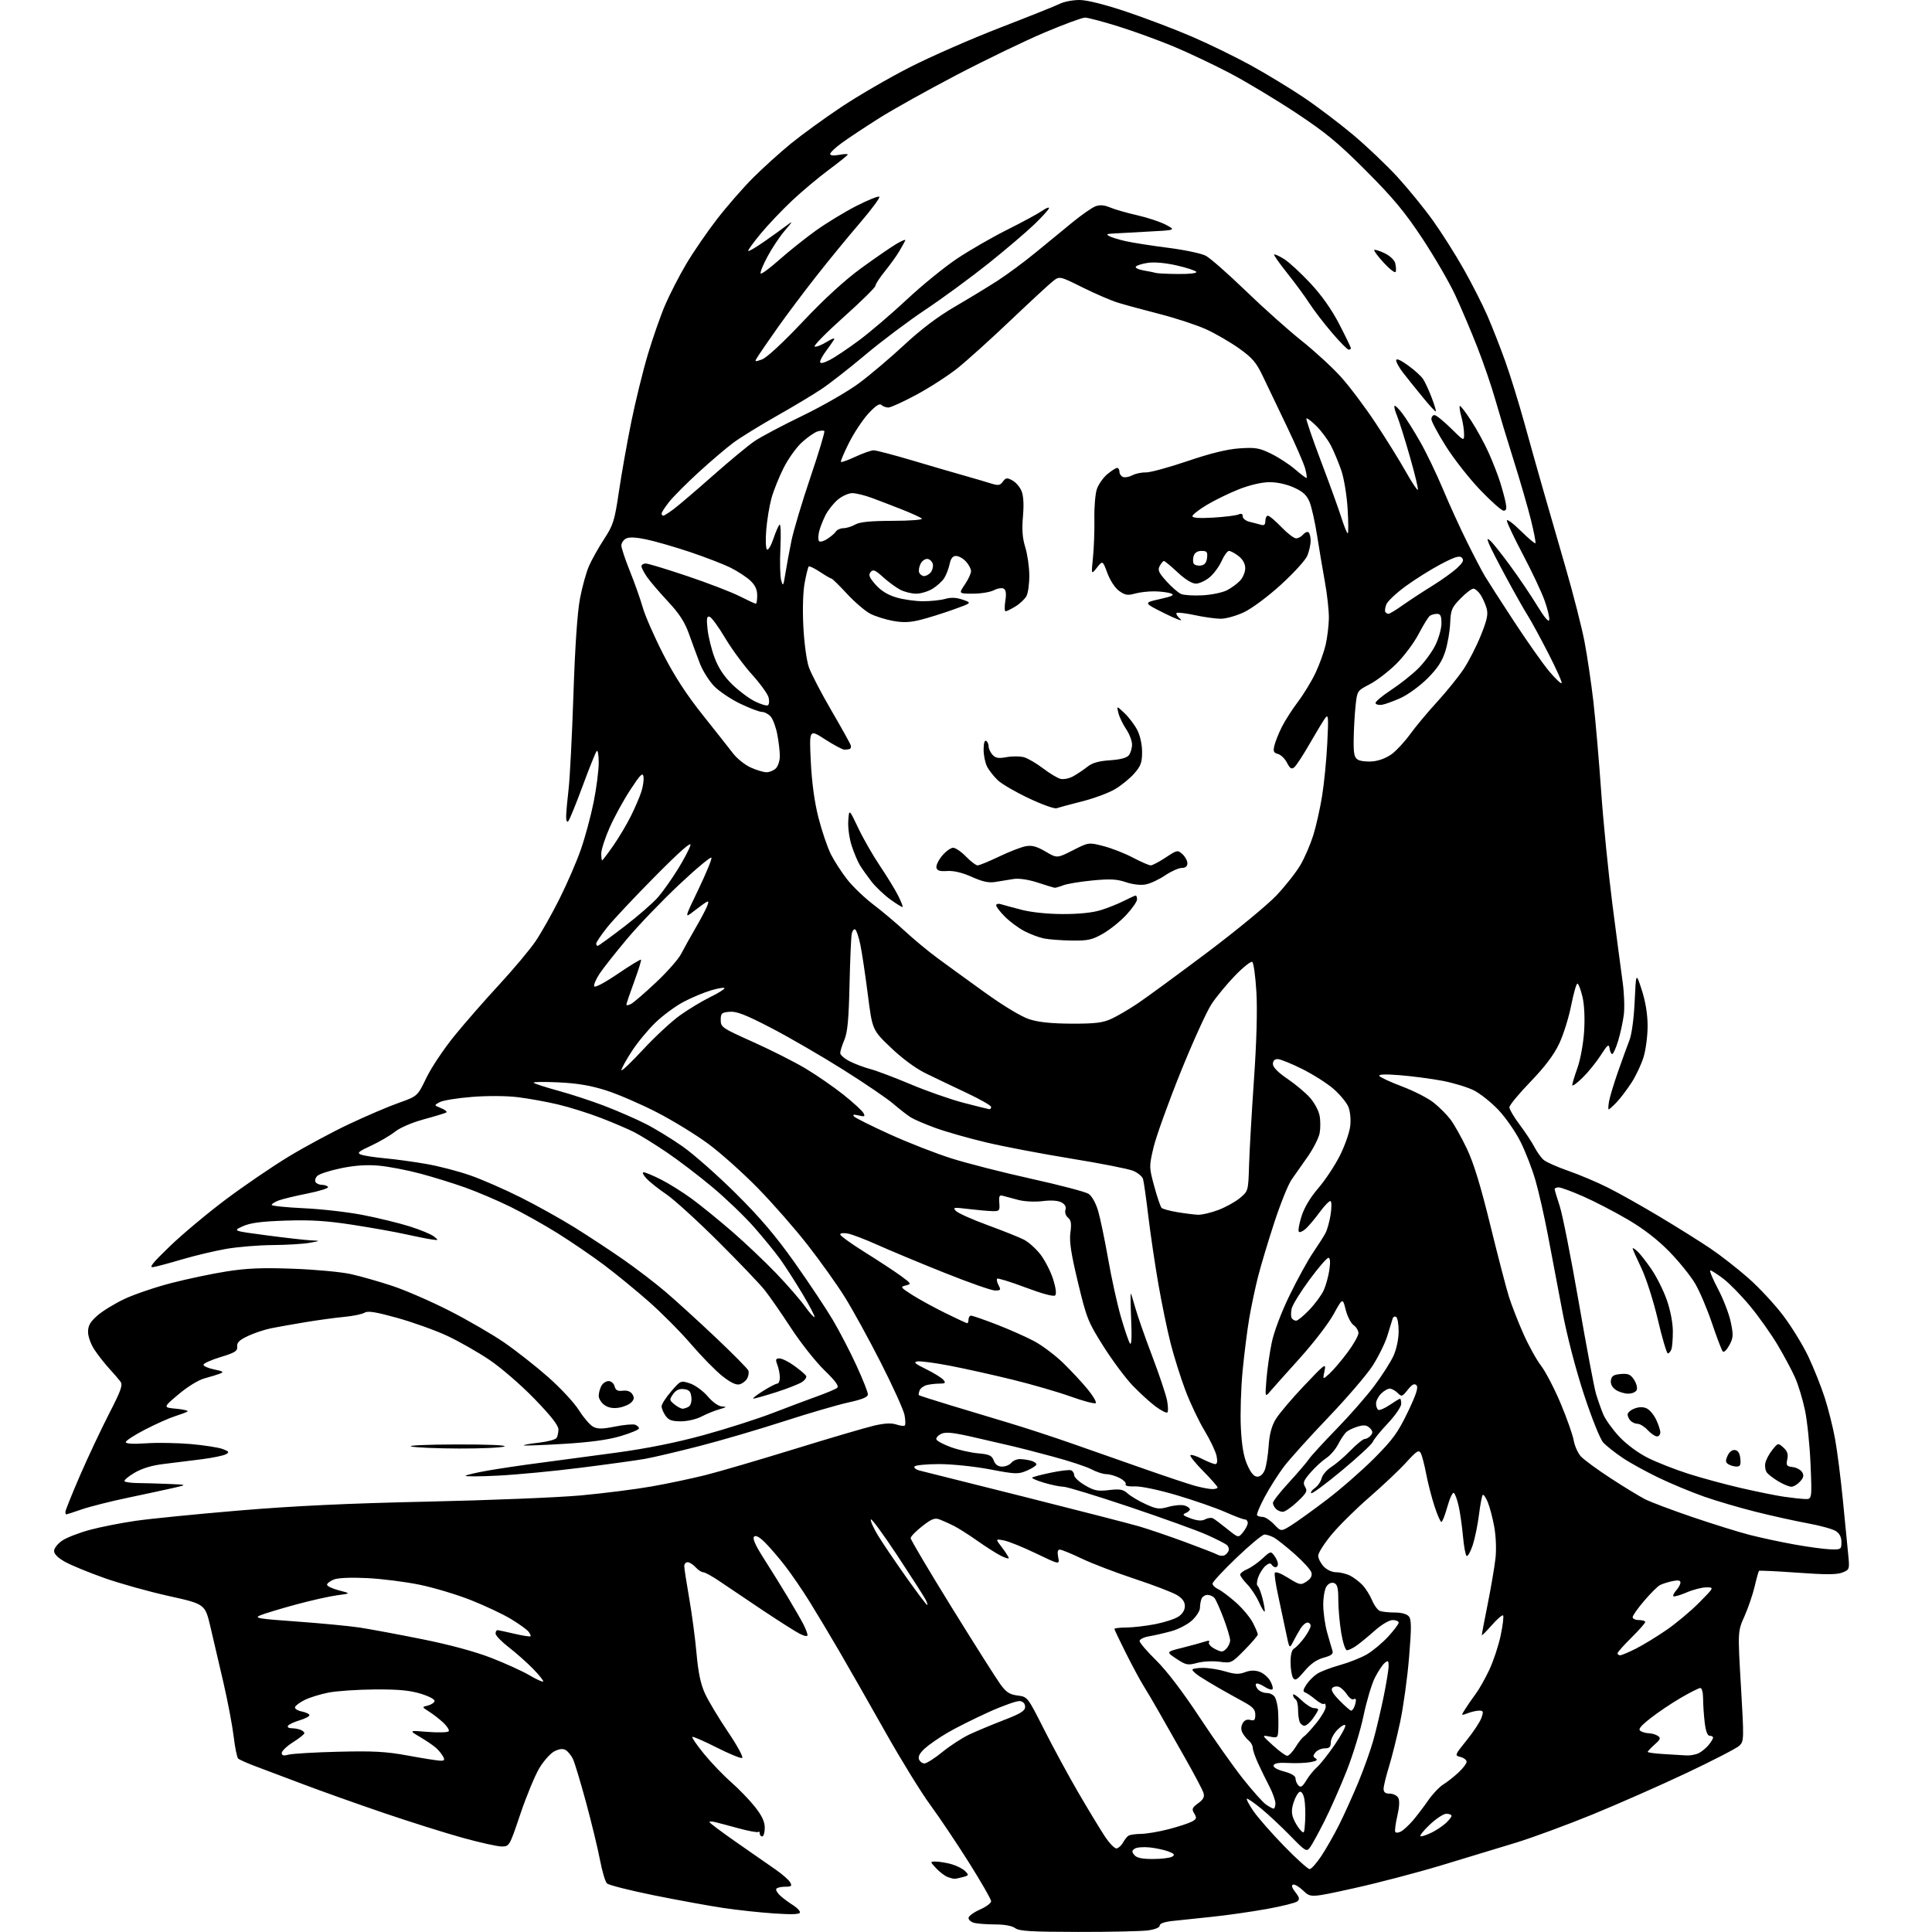 <?xml version="1.0" encoding="UTF-8" standalone="no"?>
<svg 
  version="1.1" 
  xmlns="http://www.w3.org/2000/svg" 
  xmlns:xlink="http://www.w3.org/1999/xlink" 
  xmlns:svg="http://www.w3.org/2000/svg"
  xmlns:rdf="http://www.w3.org/1999/02/22-rdf-syntax-ns#"
  xmlns:cc="http://creativecommons.org/ns#"
  xmlns:dc="http://purl.org/dc/elements/1.1/"
  viewBox="0 0 768 768"
  width="768"
  height="768"
>
<style>svg {background-color: white; }</style>"
<path stroke="none" fill="black" fill-rule="evenodd" d="M428.61,767.97C409.87,767.94 405.13,767.66 403.56,766.47C402.35,765.56 399.32,764.99 395.56,764.99C392.23,764.98 388.49,764.70 387.25,764.37C386.01,764.04 385.00,763.17 385.00,762.43C385.00,761.70 387.02,760.20 389.50,759.10C391.98,758.01 394.00,756.51 394.00,755.77C394.00,755.03 390.04,748.14 385.21,740.46C380.38,732.78 373.44,722.45 369.81,717.50C366.17,712.55 358.13,699.50 351.94,688.50C345.75,677.50 337.53,663.10 333.69,656.50C329.84,649.90 324.45,640.90 321.71,636.50C318.97,632.10 314.70,625.86 312.22,622.64C309.74,619.42 306.15,615.22 304.24,613.31C301.88,610.95 300.44,610.16 299.75,610.85C299.05,611.55 300.32,614.38 303.72,619.69C306.47,623.98 310.74,630.88 313.22,635.00C315.70,639.12 318.47,643.94 319.37,645.70C320.27,647.46 321.00,649.38 321.00,649.98C321.00,650.62 319.74,650.40 317.83,649.41C316.09,648.51 309.45,644.29 303.08,640.04C296.71,635.79 289.09,630.66 286.15,628.65C283.21,626.64 280.24,625.00 279.55,625.00C278.87,625.00 277.50,624.10 276.50,623.00C275.50,621.90 274.08,621.00 273.35,621.00C272.61,621.00 272.00,621.70 272.00,622.55C272.00,623.40 272.88,629.14 273.96,635.30C275.04,641.46 276.36,651.33 276.88,657.23C277.56,664.92 278.52,669.45 280.25,673.23C281.58,676.13 285.70,682.99 289.40,688.48C293.18,694.09 295.63,698.62 295.00,698.83C294.38,699.04 289.78,697.14 284.77,694.60C279.77,692.07 275.47,690.20 275.21,690.46C274.95,690.72 277.05,693.75 279.87,697.21C282.69,700.67 287.52,705.70 290.59,708.39C293.66,711.08 297.93,715.51 300.09,718.23C302.90,721.79 304.00,724.13 304.00,726.59C304.00,728.47 303.55,730.00 303.00,730.00C302.45,730.00 302.00,729.48 302.00,728.83C302.00,728.19 301.75,727.92 301.45,728.22C301.14,728.52 297.65,727.89 293.70,726.81C289.74,725.73 285.49,724.60 284.25,724.31C283.01,724.01 282.00,724.01 282.00,724.30C282.00,724.60 286.84,728.22 292.75,732.35C298.66,736.48 305.66,741.35 308.31,743.18C310.95,745.00 313.55,747.29 314.09,748.25C314.93,749.74 314.64,750.00 312.09,750.00C310.46,750.00 308.88,750.38 308.59,750.85C308.30,751.32 309.06,752.59 310.28,753.67C311.50,754.75 313.74,756.40 315.25,757.34C316.76,758.28 318.00,759.55 318.00,760.17C318.00,760.98 315.12,761.11 307.93,760.64C302.39,760.28 293.28,759.30 287.68,758.47C282.08,757.64 269.62,755.37 260.00,753.43C250.38,751.48 241.95,749.35 241.27,748.68C240.60,748.02 239.37,743.88 238.53,739.49C237.70,735.09 235.21,724.79 233.00,716.61C230.78,708.42 228.42,700.58 227.74,699.20C227.06,697.82 225.79,696.24 224.92,695.71C223.84,695.03 222.44,695.16 220.48,696.11C218.90,696.88 216.17,699.91 214.40,702.85C212.64,705.80 209.24,714.01 206.85,721.10C202.54,733.90 202.48,734.00 199.42,734.00C197.73,734.00 190.75,732.45 183.92,730.56C177.09,728.67 162.95,724.22 152.50,720.66C142.05,717.10 127.88,712.05 121.00,709.45C114.12,706.84 105.58,703.62 102.00,702.29C98.42,700.96 95.13,699.50 94.67,699.05C94.21,698.60 93.41,694.69 92.90,690.37C92.38,686.04 90.56,676.42 88.85,669.00C87.14,661.58 84.78,651.48 83.62,646.57C81.50,637.64 81.50,637.64 67.00,634.42C59.02,632.65 47.51,629.43 41.41,627.26C35.31,625.10 28.33,622.23 25.91,620.89C23.05,619.31 21.50,617.78 21.50,616.52C21.50,615.45 22.95,613.61 24.73,612.41C26.50,611.21 31.45,609.29 35.73,608.14C40.00,606.99 48.22,605.37 54.00,604.54C59.78,603.71 78.22,601.87 95.00,600.46C116.79,598.63 138.20,597.61 170.00,596.92C194.48,596.39 221.93,595.27 231.00,594.44C240.07,593.60 252.68,592.01 259.00,590.89C265.32,589.78 274.97,587.74 280.43,586.37C285.90,585.00 301.87,580.32 315.93,575.98C329.99,571.64 344.20,567.47 347.50,566.70C351.64,565.74 354.37,565.61 356.31,566.26C357.86,566.78 359.38,566.96 359.68,566.65C359.99,566.34 359.94,564.47 359.56,562.48C359.19,560.49 354.95,551.14 350.14,541.68C345.33,532.23 338.86,520.45 335.75,515.50C332.65,510.55 326.05,501.29 321.08,494.93C316.12,488.56 307.21,478.39 301.28,472.33C295.35,466.27 286.48,458.33 281.56,454.70C276.64,451.06 267.41,445.41 261.06,442.14C254.70,438.87 245.68,434.97 241.00,433.48C234.85,431.51 229.60,430.62 222.00,430.26C216.22,429.98 211.78,430.05 212.12,430.41C212.46,430.77 216.86,432.20 221.90,433.58C226.94,434.96 235.13,437.64 240.10,439.54C245.07,441.43 252.36,444.60 256.32,446.58C260.27,448.56 267.10,452.73 271.50,455.84C275.89,458.95 285.39,467.35 292.59,474.50C302.19,484.03 308.43,491.37 315.95,502.00C321.59,509.98 328.41,520.21 331.09,524.75C333.77,529.29 338.00,537.44 340.48,542.86C342.97,548.28 345.00,553.41 345.00,554.26C345.00,555.37 342.84,556.27 337.25,557.50C332.99,558.43 321.40,561.82 311.50,565.02C301.60,568.23 286.52,572.65 278.00,574.84C269.48,577.03 259.80,579.31 256.50,579.90C253.20,580.49 241.72,582.08 231.00,583.43C220.28,584.79 205.43,586.21 198.00,586.58C190.57,586.96 184.76,586.98 185.08,586.64C185.39,586.30 189.44,585.36 194.08,584.55C198.71,583.74 207.90,582.38 214.50,581.53C221.10,580.67 234.82,578.83 245.00,577.45C257.32,575.77 268.95,573.43 279.82,570.44C288.80,567.98 301.17,564.02 307.32,561.64C313.47,559.27 321.43,556.28 325.00,555.00C328.57,553.72 332.05,552.25 332.73,551.73C333.64,551.03 332.29,549.15 327.66,544.64C324.19,541.26 318.27,533.77 314.50,528.00C310.73,522.23 306.05,515.48 304.10,513.00C302.16,510.52 293.78,501.75 285.49,493.50C277.20,485.25 267.92,476.81 264.88,474.75C261.83,472.68 258.28,469.87 257.00,468.50C255.71,467.12 255.19,466.00 255.85,466.00C256.52,466.00 259.63,467.30 262.78,468.89C265.93,470.48 271.43,473.93 275.00,476.54C278.57,479.16 285.78,485.01 291.02,489.56C296.26,494.10 304.14,501.57 308.54,506.16C312.94,510.74 318.07,516.64 319.94,519.25C321.81,521.86 323.54,523.79 323.78,523.55C324.03,523.30 321.87,519.14 318.98,514.30C316.08,509.46 312.09,503.25 310.11,500.50C308.13,497.75 303.47,492.05 299.77,487.83C296.06,483.61 288.63,476.47 283.26,471.97C277.89,467.47 269.68,461.20 265.00,458.04C260.32,454.88 254.52,451.28 252.10,450.05C249.68,448.82 243.71,446.26 238.82,444.38C233.94,442.49 226.24,440.08 221.72,439.02C217.20,437.95 210.02,436.66 205.78,436.14C201.25,435.59 193.72,435.55 187.58,436.04C181.81,436.50 176.06,437.43 174.80,438.11C172.50,439.35 172.50,439.35 175.39,440.53C176.98,441.18 177.88,441.95 177.39,442.24C176.90,442.53 172.90,443.75 168.50,444.94C163.84,446.20 159.04,448.26 157.00,449.88C155.07,451.41 150.80,453.90 147.50,455.43C142.46,457.75 141.82,458.32 143.50,458.97C144.60,459.40 148.88,460.06 153.00,460.44C157.12,460.81 164.55,461.83 169.50,462.70C174.45,463.56 182.32,465.61 186.99,467.25C191.66,468.89 200.67,472.82 207.00,476.00C213.33,479.17 223.01,484.57 228.51,487.99C234.00,491.42 242.67,497.12 247.76,500.67C252.85,504.21 260.36,509.95 264.44,513.42C268.53,516.89 277.51,525.07 284.42,531.60C291.32,538.13 297.20,544.07 297.48,544.81C297.76,545.54 297.56,546.96 297.03,547.95C296.50,548.94 295.14,549.99 294.01,550.29C292.61,550.65 290.43,549.62 287.14,547.01C284.49,544.92 278.90,539.22 274.72,534.35C270.55,529.48 262.94,521.82 257.82,517.32C252.69,512.81 244.68,506.26 240.00,502.75C235.32,499.25 227.08,493.62 221.69,490.25C216.29,486.87 207.74,482.09 202.69,479.62C197.63,477.15 189.68,473.76 185.00,472.09C180.32,470.41 172.22,467.90 167.00,466.51C161.78,465.11 154.35,463.70 150.50,463.36C145.72,462.94 140.97,463.27 135.51,464.40C131.11,465.31 126.90,466.68 126.14,467.43C125.38,468.19 125.07,469.30 125.44,469.90C125.81,470.51 126.96,471.00 128.00,471.00C129.04,471.00 130.12,471.38 130.41,471.85C130.70,472.32 127.01,473.48 122.22,474.44C117.42,475.39 112.26,476.64 110.75,477.21C109.24,477.78 108.00,478.57 108.00,478.97C108.00,479.37 113.74,479.96 120.75,480.29C127.76,480.61 138.41,481.83 144.41,483.01C150.41,484.18 158.75,486.22 162.93,487.54C167.11,488.86 171.43,490.66 172.52,491.53C174.43,493.06 174.39,493.10 171.50,492.68C169.85,492.45 165.17,491.51 161.10,490.61C157.03,489.70 147.60,488.02 140.14,486.87C129.77,485.27 123.51,484.88 113.54,485.21C103.76,485.54 99.50,486.10 96.50,487.47C92.50,489.29 92.50,489.29 106.00,491.07C113.42,492.05 121.30,492.94 123.50,493.05C127.50,493.25 127.50,493.25 123.00,494.05C120.53,494.49 113.95,494.89 108.38,494.93C102.82,494.97 94.48,495.66 89.87,496.46C85.25,497.27 77.43,499.13 72.49,500.59C67.54,502.06 62.38,503.45 61.00,503.68C59.04,504.02 60.46,502.22 67.50,495.43C72.45,490.65 82.43,482.30 89.67,476.87C96.91,471.44 108.16,463.76 114.67,459.81C121.18,455.86 131.99,450.04 138.70,446.87C145.41,443.70 154.29,439.90 158.44,438.43C165.98,435.75 165.98,435.75 169.48,428.47C171.41,424.47 176.38,417.01 180.53,411.90C184.68,406.79 192.72,397.58 198.41,391.44C204.09,385.29 210.61,377.53 212.88,374.18C215.15,370.83 219.44,363.23 222.41,357.29C225.38,351.36 229.20,342.56 230.88,337.74C232.57,332.92 234.86,324.43 235.98,318.88C237.09,313.33 238.00,306.27 238.00,303.19C238.00,300.12 237.64,298.03 237.19,298.55C236.75,299.07 234.23,305.35 231.59,312.50C228.95,319.65 226.39,325.93 225.89,326.45C225.36,327.02 225.02,326.22 225.05,324.45C225.08,322.83 225.53,317.90 226.04,313.50C226.55,309.10 227.41,292.23 227.95,276.00C228.58,257.05 229.51,243.46 230.54,238.00C231.43,233.32 233.04,227.47 234.13,225.00C235.21,222.53 237.91,217.72 240.12,214.32C243.81,208.65 244.30,207.07 246.04,195.32C247.08,188.27 249.30,175.81 250.96,167.62C252.63,159.44 255.59,147.38 257.55,140.83C259.51,134.27 262.60,125.44 264.42,121.20C266.24,116.97 270.00,109.65 272.78,104.95C275.56,100.25 281.06,92.24 285.00,87.14C288.94,82.04 295.40,74.63 299.35,70.68C303.30,66.73 310.08,60.61 314.41,57.07C318.75,53.53 327.74,47.00 334.40,42.56C341.05,38.12 353.29,31.01 361.59,26.77C369.89,22.53 386.04,15.45 397.49,11.03C408.93,6.61 419.65,2.32 421.30,1.50C422.95,0.67 426.45,-0.00 429.07,0.00C432.07,0.00 438.94,1.71 447.67,4.63C455.27,7.17 467.07,11.65 473.87,14.59C480.68,17.52 491.26,22.68 497.37,26.05C503.49,29.43 512.85,35.11 518.18,38.69C523.50,42.27 532.32,48.93 537.78,53.51C543.23,58.08 551.22,65.66 555.51,70.36C559.81,75.05 566.16,82.85 569.63,87.70C573.09,92.54 578.59,101.22 581.85,107.00C585.11,112.78 589.35,121.10 591.26,125.50C593.17,129.90 596.35,138.00 598.32,143.50C600.30,149.00 603.71,160.03 605.92,168.00C608.12,175.97 611.47,187.90 613.37,194.50C615.26,201.10 619.29,215.06 622.32,225.52C625.36,235.98 628.75,249.26 629.86,255.02C630.96,260.78 632.56,271.57 633.41,279.00C634.25,286.43 635.63,302.40 636.48,314.50C637.32,326.60 639.34,346.85 640.96,359.50C642.59,372.15 644.42,386.05 645.03,390.40C645.64,394.74 645.85,400.59 645.49,403.40C645.13,406.20 644.12,410.86 643.24,413.75C642.36,416.64 641.30,419.00 640.89,419.00C640.48,419.00 640.00,417.99 639.82,416.76C639.55,414.85 639.04,415.24 636.30,419.51C634.54,422.26 631.28,426.28 629.05,428.45C626.82,430.63 625.00,431.94 625.00,431.36C625.00,430.78 625.94,427.66 627.09,424.41C628.26,421.10 629.42,414.71 629.72,409.88C630.05,404.58 629.79,399.28 629.03,396.13C628.35,393.31 627.46,391.00 627.04,391.00C626.62,391.00 625.50,394.94 624.55,399.75C623.60,404.56 621.46,411.39 619.78,414.92C617.69,419.33 614.10,424.08 608.37,430.03C603.76,434.80 600.00,439.36 600.00,440.17C600.00,440.98 601.84,444.08 604.08,447.07C606.33,450.06 608.98,454.07 609.98,456.00C610.97,457.93 612.62,460.21 613.64,461.09C614.66,461.96 619.10,463.93 623.50,465.46C627.90,466.99 634.97,469.98 639.20,472.11C643.44,474.23 652.67,479.42 659.70,483.63C666.74,487.85 675.82,493.53 679.87,496.26C683.92,498.99 690.74,504.31 695.02,508.08C699.30,511.85 705.55,518.58 708.90,523.03C712.26,527.49 716.75,534.81 718.87,539.31C721.00,543.82 723.90,551.10 725.33,555.50C726.75,559.90 728.62,567.33 729.47,572.00C730.32,576.67 731.70,587.48 732.54,596.00C733.37,604.52 734.33,614.30 734.67,617.72C735.28,623.87 735.25,623.95 732.39,625.10C730.22,625.97 725.75,625.99 714.54,625.17C706.31,624.58 699.42,624.25 699.22,624.44C699.03,624.64 698.25,627.43 697.50,630.65C696.74,633.87 694.92,639.20 693.45,642.50C690.77,648.50 690.77,648.50 692.05,670.30C693.29,691.39 693.27,692.17 691.42,693.95C690.36,694.95 680.95,699.82 670.50,704.76C660.05,709.70 643.17,717.14 633.00,721.30C622.83,725.45 609.10,730.51 602.50,732.53C595.90,734.55 582.56,738.60 572.85,741.53C563.14,744.46 547.51,748.55 538.11,750.62C521.02,754.39 521.02,754.39 518.09,751.59C516.48,750.04 514.64,748.95 514.01,749.16C513.26,749.41 513.58,750.47 514.91,752.16C516.55,754.25 516.71,755.00 515.69,755.84C514.99,756.42 509.48,757.79 503.46,758.87C497.43,759.95 487.77,761.34 482.00,761.94C476.23,762.55 469.14,763.30 466.25,763.60C462.91,763.95 461.00,764.61 461.00,765.44C461.00,766.22 459.16,766.98 456.36,767.36C453.81,767.71 441.32,767.99 428.61,767.97zM379.50,746.84C378.95,746.86 377.60,746.50 376.50,746.05C375.40,745.59 373.41,744.04 372.08,742.61C369.65,740.00 369.65,740.00 372.08,740.01C373.41,740.01 376.17,740.48 378.22,741.04C380.26,741.61 382.69,742.84 383.62,743.76C385.21,745.35 385.16,745.50 382.91,746.13C381.58,746.50 380.05,746.82 379.50,746.84zM520.59,743.00C521.26,743.00 523.37,740.64 525.28,737.75C527.19,734.86 530.35,729.31 532.30,725.42C534.26,721.52 537.66,714.00 539.87,708.70C542.07,703.40 544.80,695.78 545.92,691.78C547.04,687.78 548.86,680.06 549.98,674.64C551.09,669.22 552.00,663.65 552.00,662.27C552.00,660.09 551.79,659.93 550.42,661.06C549.55,661.79 547.80,664.43 546.52,666.95C545.25,669.47 543.23,676.25 542.03,682.01C540.83,687.78 537.80,697.67 535.30,704.00C532.79,710.33 528.81,719.33 526.45,724.00C524.10,728.67 521.52,733.36 520.73,734.41C519.37,736.21 518.97,735.97 512.90,729.75C509.38,726.14 504.26,721.35 501.52,719.09C498.78,716.84 496.17,715.00 495.72,715.00C495.27,715.00 496.35,717.14 498.13,719.75C499.90,722.36 505.40,728.66 510.36,733.75C515.31,738.84 519.92,743.00 520.59,743.00zM458.37,738.98C461.74,738.98 465.16,738.55 465.97,738.04C467.13,737.30 466.82,736.88 464.47,735.98C462.83,735.36 459.48,734.64 457.00,734.38C454.52,734.12 451.85,734.34 451.06,734.88C449.87,735.68 449.85,736.12 450.94,737.42C451.87,738.55 454.00,739.00 458.37,738.98zM443.89,734.78C444.66,734.62 445.78,733.60 446.39,732.50C447.00,731.40 447.95,730.17 448.50,729.77C449.05,729.36 451.30,729.02 453.50,729.00C455.70,728.98 460.66,728.15 464.52,727.14C468.38,726.14 472.54,724.78 473.76,724.13C475.68,723.10 475.81,722.67 474.74,720.91C473.65,719.13 473.85,718.62 476.28,716.83C478.40,715.28 478.90,714.27 478.39,712.66C478.02,711.49 474.78,705.35 471.19,699.01C467.61,692.68 462.88,684.35 460.68,680.50C458.49,676.65 455.68,671.88 454.43,669.90C453.19,667.92 450.11,662.19 447.59,657.17C445.06,652.15 443.00,647.81 443.00,647.52C443.00,647.23 445.14,646.98 447.75,646.96C450.36,646.94 455.50,646.35 459.16,645.64C462.82,644.93 466.99,643.58 468.41,642.65C470.05,641.58 471.00,640.04 471.00,638.46C471.00,636.74 470.03,635.38 467.85,634.06C466.12,633.00 458.54,630.10 451.02,627.61C443.49,625.12 434.01,621.49 429.95,619.54C425.88,617.59 421.99,616.00 421.30,616.00C420.44,616.00 420.24,616.95 420.65,619.02C421.26,622.04 421.26,622.04 411.88,617.53C406.72,615.04 400.96,612.71 399.08,612.35C395.65,611.68 395.65,611.68 398.33,615.18C399.80,617.11 401.00,619.00 401.00,619.37C401.00,619.74 399.54,619.30 397.75,618.38C395.96,617.47 391.80,614.81 388.50,612.48C385.20,610.16 381.04,607.51 379.26,606.60C377.47,605.70 374.93,604.54 373.60,604.04C371.58,603.27 370.41,603.72 366.59,606.69C364.07,608.66 362.00,610.79 362.00,611.44C362.00,612.08 369.37,624.51 378.37,639.06C387.37,653.60 396.05,667.30 397.65,669.50C400.00,672.72 401.34,673.60 404.52,674.00C408.47,674.50 408.47,674.50 415.04,687.50C418.65,694.65 424.78,705.93 428.65,712.58C432.52,719.22 437.22,726.99 439.10,729.85C440.97,732.71 443.13,734.93 443.89,734.78zM564.80,729.98C565.51,729.99 567.54,729.27 569.30,728.38C571.06,727.49 573.51,725.84 574.75,724.71C575.99,723.58 577.00,722.28 577.00,721.83C577.00,721.37 576.07,721.00 574.94,721.00C573.81,721.00 570.77,723.01 568.19,725.48C565.61,727.94 564.08,729.96 564.80,729.98zM518.81,723.86C518.98,720.91 518.85,717.01 518.51,715.19C518.15,713.26 517.39,712.04 516.69,712.26C516.04,712.48 514.95,714.31 514.28,716.33C513.39,718.98 513.34,720.77 514.09,722.75C514.67,724.26 515.90,726.34 516.82,727.36C518.42,729.14 518.52,728.97 518.81,723.86zM556.92,728.04C557.91,727.51 560.02,725.56 561.61,723.72C563.20,721.87 565.93,718.28 567.68,715.75C569.43,713.21 572.13,710.35 573.68,709.39C575.23,708.43 577.96,706.28 579.75,704.62C581.54,702.96 583.00,701.03 583.00,700.32C583.00,699.62 581.91,698.76 580.58,698.43C578.18,697.83 578.21,697.75 583.03,691.77C585.71,688.45 588.35,684.44 588.90,682.86C589.77,680.37 589.65,680.00 588.01,680.00C586.98,680.00 584.92,680.46 583.43,681.03C580.74,682.05 580.74,682.05 582.50,679.28C583.47,677.75 585.35,675.03 586.69,673.24C588.02,671.45 590.45,667.14 592.08,663.65C593.71,660.16 595.73,654.03 596.56,650.03C597.40,646.02 597.82,642.48 597.50,642.16C597.18,641.84 595.15,643.59 593.00,646.04C590.85,648.49 589.07,650.27 589.04,650.00C589.02,649.72 590.08,644.10 591.41,637.50C592.73,630.90 594.11,622.77 594.48,619.43C594.87,615.96 594.66,610.62 593.99,606.94C593.35,603.41 592.18,598.98 591.40,597.10C590.62,595.23 589.72,593.95 589.40,594.26C589.09,594.58 588.42,598.13 587.91,602.17C587.41,606.20 586.28,611.64 585.41,614.26C584.54,616.87 583.47,618.79 583.02,618.51C582.57,618.23 581.91,614.74 581.56,610.75C581.20,606.76 580.43,601.36 579.85,598.75C579.27,596.13 578.40,593.75 577.92,593.45C577.43,593.15 576.28,595.63 575.35,598.95C574.43,602.28 573.36,605.00 572.98,605.00C572.59,605.00 571.36,602.19 570.24,598.75C569.11,595.31 567.63,589.58 566.95,586.00C566.27,582.42 565.31,578.70 564.81,577.72C564.02,576.18 563.25,576.66 558.87,581.45C556.11,584.47 549.55,590.67 544.29,595.22C539.04,599.78 532.33,606.41 529.37,609.97C526.42,613.52 524.00,617.32 524.00,618.40C524.00,619.49 524.98,621.41 526.17,622.69C527.47,624.06 529.51,625.00 531.22,625.00C532.81,625.00 535.31,625.63 536.80,626.40C538.28,627.18 540.49,628.87 541.70,630.17C542.91,631.47 544.58,634.15 545.42,636.14C546.25,638.13 547.65,640.04 548.54,640.38C549.44,640.72 552.10,641.00 554.46,641.00C557.12,641.00 559.24,641.59 560.04,642.55C561.09,643.81 561.11,646.90 560.13,658.80C559.47,666.89 557.87,678.45 556.58,684.51C555.29,690.56 553.28,698.60 552.11,702.36C550.95,706.13 550.00,710.06 550.00,711.11C550.00,712.45 550.71,713.00 552.45,713.00C553.80,713.00 555.32,713.74 555.82,714.65C556.42,715.71 556.28,718.32 555.45,721.88C554.74,724.94 554.38,727.80 554.64,728.23C554.90,728.65 555.93,728.57 556.92,728.04zM506.25,718.95C506.66,718.98 507.00,718.05 507.00,716.89C507.00,715.72 505.92,712.68 504.60,710.14C503.27,707.59 501.25,703.45 500.10,700.93C498.94,698.42 498.00,695.67 498.00,694.81C498.00,693.95 497.30,692.66 496.45,691.95C495.59,691.25 494.45,689.84 493.91,688.83C493.26,687.62 493.28,686.35 493.95,685.09C494.63,683.83 495.66,683.36 496.99,683.71C498.62,684.13 499.00,683.75 499.00,681.63C499.00,679.56 498.04,678.51 494.25,676.45C491.64,675.03 487.25,672.58 484.50,671.01C481.75,669.43 478.26,667.32 476.75,666.32C475.24,665.32 474.00,664.16 474.00,663.75C474.00,663.34 475.91,663.00 478.25,663.01C480.59,663.02 484.61,663.66 487.19,664.45C490.86,665.56 492.55,665.62 494.91,664.73C496.96,663.95 498.81,663.90 500.68,664.56C502.20,665.09 504.12,666.73 504.94,668.21C505.77,669.68 506.16,671.17 505.81,671.52C505.46,671.87 504.00,671.39 502.56,670.44C501.12,669.50 499.66,669.00 499.33,669.34C498.99,669.68 499.28,670.64 499.98,671.48C500.68,672.31 502.30,673.00 503.59,673.00C504.88,673.00 506.35,673.79 506.86,674.75C507.37,675.71 507.91,678.08 508.04,680.00C508.18,681.92 508.23,685.18 508.15,687.23C508.00,690.87 507.93,690.94 504.75,690.32C501.50,689.70 501.50,689.70 506.00,693.81C508.48,696.07 511.03,697.94 511.67,697.96C512.31,697.98 513.81,696.43 515.00,694.51C516.18,692.58 517.70,690.67 518.36,690.26C519.03,689.84 521.24,687.43 523.29,684.90C525.33,682.37 527.00,679.48 527.00,678.48C527.00,677.48 526.71,676.95 526.36,677.31C526.01,677.66 524.45,676.87 522.90,675.57C521.34,674.26 519.50,673.00 518.81,672.77C517.85,672.45 517.97,671.70 519.29,669.69C520.24,668.22 522.17,666.28 523.56,665.37C524.96,664.45 529.05,662.89 532.65,661.89C536.26,660.89 541.10,658.96 543.41,657.61C545.72,656.25 549.50,653.09 551.81,650.59C554.11,648.09 556.00,645.58 556.00,645.02C556.00,644.46 554.92,644.00 553.61,644.00C552.21,644.00 549.21,645.79 546.36,648.31C543.69,650.69 540.39,653.39 539.03,654.31C537.67,655.24 536.05,656.00 535.42,656.00C534.80,656.00 533.78,652.88 533.15,649.06C532.52,645.24 532.00,639.37 532.00,636.03C532.00,631.30 531.63,629.80 530.36,629.31C529.35,628.92 528.19,629.39 527.36,630.53C526.60,631.57 526.01,634.82 526.01,637.94C526.02,641.00 526.72,645.98 527.58,649.00C528.43,652.02 529.37,655.26 529.67,656.18C530.07,657.48 529.26,658.12 526.17,658.96C523.42,659.70 520.99,661.39 518.57,664.27C515.64,667.75 514.83,668.24 514.02,667.00C513.48,666.17 513.02,663.38 513.02,660.80C513.01,657.68 513.50,655.82 514.48,655.27C515.29,654.82 517.09,652.91 518.48,651.03C519.87,649.15 521.00,647.02 521.00,646.31C521.00,645.59 520.43,645.00 519.74,645.00C519.05,645.00 517.84,646.01 517.06,647.25C516.27,648.49 514.94,650.85 514.10,652.50C512.56,655.50 512.56,655.50 511.22,649.00C510.49,645.42 509.10,638.88 508.13,634.45C507.16,630.03 506.53,625.90 506.74,625.28C506.97,624.59 509.02,625.34 512.03,627.21C516.70,630.11 517.07,630.19 519.39,628.67C521.04,627.59 521.67,626.44 521.32,625.13C521.05,624.06 518.05,620.75 514.66,617.76C511.27,614.77 507.52,611.80 506.32,611.16C505.11,610.52 503.47,610.00 502.66,610.00C501.85,610.00 496.87,614.12 491.60,619.17C486.32,624.21 482.00,628.86 482.00,629.51C482.00,630.15 483.01,631.15 484.25,631.72C485.49,632.29 488.66,634.67 491.29,637.00C493.93,639.34 496.96,642.97 498.04,645.08C499.12,647.19 500.00,649.28 500.00,649.73C500.00,650.17 497.64,652.93 494.76,655.86C489.55,661.15 489.47,661.19 484.74,660.56C482.12,660.21 478.14,660.42 475.89,661.03C472.14,662.04 471.45,661.90 467.65,659.39C463.50,656.64 463.50,656.64 470.00,655.01C473.57,654.12 477.57,653.02 478.88,652.58C480.47,652.05 481.04,652.13 480.59,652.85C480.23,653.44 481.27,654.61 482.90,655.45C485.58,656.83 486.03,656.83 487.44,655.42C488.30,654.56 489.00,653.04 489.00,652.05C489.00,651.05 487.84,647.15 486.41,643.37C484.99,639.59 483.36,635.94 482.79,635.25C482.22,634.56 480.96,634.00 479.98,634.00C479.01,634.00 477.94,634.71 477.61,635.58C477.27,636.45 477.00,638.07 477.00,639.18C477.00,640.29 475.60,642.50 473.89,644.10C472.18,645.70 468.47,647.64 465.64,648.42C462.81,649.20 458.81,650.12 456.75,650.46C454.69,650.81 453.00,651.65 453.00,652.32C453.00,653.00 455.97,656.47 459.60,660.03C463.72,664.07 470.15,672.50 476.75,682.50C482.55,691.30 490.37,702.38 494.13,707.12C497.89,711.85 501.98,716.44 503.23,717.31C504.48,718.18 505.84,718.92 506.25,718.95zM519.28,707.73C520.34,705.95 522.25,703.60 523.51,702.50C524.78,701.40 527.91,697.44 530.48,693.71C533.04,689.97 534.98,686.45 534.79,685.87C534.60,685.30 533.22,686.05 531.72,687.55C530.22,689.05 529.00,691.34 529.00,692.64C529.00,694.46 528.46,695.00 526.62,695.00C525.31,695.00 523.66,695.71 522.94,696.58C521.86,697.88 521.87,698.30 523.00,699.00C523.96,699.59 523.35,700.03 520.93,700.48C519.04,700.83 515.07,700.98 512.11,700.81C508.49,700.60 506.57,700.91 506.28,701.73C506.01,702.50 507.58,703.43 510.42,704.19C513.43,705.00 515.00,705.96 515.00,707.01C515.00,707.88 515.53,709.13 516.18,709.78C517.08,710.68 517.80,710.20 519.28,707.73zM367.48,701.00C368.33,701.00 371.56,698.94 374.65,696.42C377.73,693.91 382.57,690.77 385.38,689.46C388.20,688.14 394.32,685.59 399.00,683.78C405.74,681.18 407.50,680.09 407.50,678.50C407.50,677.24 406.73,676.39 405.43,676.20C404.30,676.04 398.69,678.02 392.97,680.61C387.25,683.20 379.92,686.87 376.68,688.77C373.43,690.67 369.40,693.45 367.72,694.96C365.69,696.77 364.88,698.24 365.30,699.34C365.65,700.25 366.63,701.00 367.48,701.00zM174.79,699.89C176.67,699.98 176.90,699.69 176.13,698.24C175.61,697.27 174.36,695.73 173.34,694.82C172.33,693.90 169.47,691.96 167.00,690.50C162.50,687.84 162.50,687.84 170.17,688.46C174.39,688.79 178.08,688.67 178.38,688.19C178.68,687.70 177.71,686.17 176.21,684.78C174.72,683.39 172.19,681.42 170.58,680.40C167.67,678.55 167.67,678.55 170.01,678.00C171.30,677.69 172.53,676.92 172.74,676.27C172.97,675.58 170.75,674.36 167.32,673.30C162.95,671.95 158.39,671.52 149.00,671.58C142.12,671.63 133.84,672.19 130.58,672.83C127.33,673.47 123.08,674.78 121.14,675.75C119.20,676.71 117.45,678.00 117.27,678.62C117.08,679.23 118.29,680.01 119.96,680.34C121.63,680.68 123.00,681.34 123.00,681.82C123.00,682.29 121.22,683.22 119.04,683.87C116.87,684.52 114.81,685.49 114.48,686.03C114.15,686.56 114.77,687.00 115.86,687.00C116.95,687.00 118.55,687.27 119.42,687.61C120.29,687.94 121.00,688.55 121.00,688.96C121.00,689.37 118.97,690.99 116.50,692.55C114.02,694.12 112.00,696.04 112.00,696.82C112.00,697.87 112.70,698.05 114.75,697.50C116.26,697.09 125.15,696.57 134.50,696.34C148.34,696.00 153.45,696.27 162.00,697.84C167.78,698.91 173.53,699.82 174.79,699.89zM670.32,697.81C671.86,697.91 674.11,697.50 675.32,696.88C676.52,696.27 678.28,694.81 679.23,693.63C680.18,692.46 680.97,691.16 680.98,690.75C680.99,690.34 680.39,690.00 679.64,690.00C678.74,690.00 678.06,688.20 677.65,684.75C677.30,681.86 677.01,677.59 677.01,675.25C677.00,672.89 676.52,671.00 675.92,671.00C675.33,671.00 671.79,672.79 668.05,674.97C664.32,677.15 658.90,680.80 656.01,683.09C652.05,686.21 651.10,687.45 652.13,688.10C652.88,688.58 654.40,688.98 655.50,689.00C656.60,689.02 658.17,689.48 659.00,690.03C660.27,690.88 660.08,691.41 657.75,693.47C656.24,694.81 655.00,696.13 655.00,696.40C655.00,696.68 657.81,697.06 661.25,697.26C664.69,697.45 668.77,697.70 670.32,697.81zM518.54,686.00C517.81,686.00 516.94,685.29 516.61,684.42C516.27,683.55 516.00,681.32 516.00,679.48C516.00,677.63 515.55,675.84 515.00,675.50C514.45,675.16 514.00,674.37 514.00,673.74C514.00,673.12 515.48,674.05 517.30,675.80C519.11,677.56 521.36,679.00 522.30,679.00C523.23,679.00 524.00,679.27 524.00,679.60C524.00,679.92 523.07,681.50 521.93,683.10C520.79,684.69 519.27,686.00 518.54,686.00zM537.10,680.00C537.48,680.00 538.06,679.29 538.39,678.42C538.73,677.55 539.00,676.40 539.00,675.86C539.00,675.32 538.57,675.15 538.04,675.47C537.52,675.80 536.37,674.96 535.48,673.62C534.60,672.27 533.16,670.89 532.27,670.55C531.39,670.21 530.20,670.40 529.63,670.97C528.92,671.68 529.81,673.25 532.50,676.00C534.65,678.20 536.72,680.00 537.10,680.00zM215.91,668.42C216.17,668.17 214.38,665.92 211.94,663.42C209.50,660.92 205.14,657.05 202.25,654.82C199.36,652.59 197.00,650.14 197.00,649.38C197.00,648.62 197.34,648.01 197.75,648.02C198.16,648.02 201.20,648.67 204.49,649.44C207.79,650.22 210.66,650.67 210.88,650.45C211.10,650.23 210.71,649.36 210.02,648.52C209.32,647.68 206.22,645.46 203.12,643.58C200.03,641.71 192.93,638.35 187.34,636.13C181.76,633.91 172.53,631.13 166.84,629.96C161.15,628.79 151.78,627.60 146.00,627.32C139.58,627.00 134.43,627.21 132.75,627.87C131.24,628.47 130.00,629.41 130.00,629.96C130.00,630.52 132.14,631.52 134.75,632.20C139.50,633.43 139.50,633.43 134.00,634.15C130.97,634.55 123.55,636.22 117.50,637.86C111.45,639.51 105.15,641.42 103.50,642.10C100.83,643.20 102.45,643.48 118.00,644.59C127.62,645.28 138.88,646.36 143.00,646.98C147.12,647.61 158.28,649.69 167.80,651.60C178.73,653.79 188.86,656.54 195.30,659.04C200.91,661.23 207.74,664.33 210.47,665.95C213.21,667.57 215.65,668.68 215.91,668.42zM644.03,658.00C644.60,658.00 647.41,656.82 650.28,655.37C653.15,653.92 658.65,650.57 662.50,647.91C666.35,645.26 672.19,640.36 675.47,637.04C681.44,631.00 681.44,631.00 678.30,631.00C676.58,631.00 673.04,631.91 670.44,633.03C667.84,634.14 665.48,634.82 665.20,634.53C664.91,634.25 665.43,633.19 666.34,632.18C667.25,631.17 668.00,629.78 668.00,629.09C668.00,628.20 667.06,628.04 664.75,628.54C662.96,628.92 660.75,629.63 659.84,630.11C658.92,630.59 656.11,633.39 653.59,636.35C651.06,639.30 649.00,642.23 649.00,642.86C649.00,643.49 650.12,644.00 651.50,644.00C652.88,644.00 654.00,644.35 654.00,644.78C654.00,645.22 651.52,648.01 648.50,651.00C645.48,653.99 643.00,656.78 643.00,657.22C643.00,657.65 643.46,658.00 644.03,658.00zM502.70,640.63C502.49,640.85 501.46,639.12 500.41,636.79C499.36,634.46 497.26,631.29 495.75,629.75C494.24,628.20 493.00,626.49 493.00,625.94C493.00,625.40 494.24,624.43 495.75,623.79C497.26,623.15 499.99,621.25 501.82,619.56C505.05,616.59 505.18,616.55 506.57,618.44C507.36,619.51 508.00,620.97 508.00,621.69C508.00,622.41 507.58,623.00 507.06,623.00C506.54,623.00 505.82,622.52 505.46,621.93C505.03,621.23 504.17,621.44 502.96,622.53C501.95,623.45 500.68,625.49 500.12,627.07C499.57,628.66 499.49,630.18 499.94,630.46C500.39,630.74 501.28,633.05 501.92,635.60C502.56,638.16 502.92,640.42 502.70,640.63zM368.56,638.00C368.84,638.00 368.53,636.99 367.88,635.75C367.22,634.51 362.15,626.62 356.61,618.21C351.06,609.81 346.36,603.41 346.16,604.01C345.97,604.60 347.23,607.43 348.96,610.29C350.70,613.16 355.71,620.56 360.09,626.75C364.47,632.94 368.28,638.00 368.56,638.00zM486.61,618.32C487.29,618.06 488.08,617.24 488.36,616.50C488.65,615.75 488.33,614.69 487.65,614.13C486.98,613.57 483.42,611.76 479.74,610.11C476.07,608.46 462.28,603.49 449.10,599.05C435.93,594.62 424.07,591.00 422.75,591.00C421.44,591.00 417.99,590.29 415.08,589.43C412.18,588.57 410.03,587.64 410.30,587.37C410.58,587.09 413.88,586.22 417.65,585.43C421.42,584.64 425.06,584.20 425.75,584.46C426.44,584.72 427.00,585.61 427.00,586.43C427.00,587.25 428.93,589.05 431.30,590.43C434.96,592.58 436.37,592.86 440.83,592.33C445.19,591.82 446.44,592.04 448.28,593.69C449.50,594.78 452.71,596.69 455.42,597.92C459.79,599.92 460.80,600.04 464.56,598.98C466.89,598.33 469.74,598.10 470.90,598.47C472.05,598.83 473.00,599.51 473.00,599.96C473.00,600.41 472.21,601.11 471.25,601.50C469.86,602.07 470.30,602.50 473.35,603.59C476.10,604.57 477.75,604.67 479.12,603.94C480.18,603.37 481.59,603.22 482.27,603.61C482.95,603.99 485.48,605.90 487.89,607.84C492.28,611.37 492.28,611.37 494.14,609.07C495.16,607.81 496.00,606.15 496.00,605.39C496.00,604.63 495.47,604.00 494.83,604.00C494.19,604.00 490.70,602.68 487.08,601.07C483.46,599.47 474.88,596.48 468.00,594.43C460.79,592.29 453.67,590.78 451.18,590.87C448.62,590.96 447.11,590.63 447.47,590.05C447.80,589.52 446.72,588.39 445.08,587.54C443.44,586.69 441.06,586.00 439.78,586.00C438.51,586.00 435.87,585.14 433.91,584.09C431.95,583.04 424.98,580.74 418.42,578.99C411.87,577.23 404.93,575.43 403.00,575.00C401.07,574.56 394.34,573.01 388.03,571.54C379.07,569.46 376.05,569.11 374.21,569.95C372.91,570.54 372.02,571.55 372.23,572.18C372.44,572.81 375.06,574.21 378.06,575.29C381.05,576.37 385.89,577.46 388.81,577.72C393.28,578.12 394.27,578.57 395.04,580.60C395.65,582.21 396.74,583.00 398.35,583.00C399.67,583.00 401.32,582.33 402.00,581.50C402.68,580.67 404.20,580.01 405.37,580.01C406.54,580.02 408.51,580.30 409.75,580.63C410.99,580.96 412.00,581.62 412.00,582.10C412.00,582.58 410.31,583.70 408.25,584.58C404.74,586.08 403.78,586.05 393.48,584.09C387.32,582.92 378.42,582.00 373.29,582.00C368.25,582.00 363.85,582.44 363.52,582.97C363.19,583.50 364.17,584.24 365.71,584.61C367.24,584.98 386.05,589.69 407.50,595.09C428.95,600.49 449.43,605.76 453.00,606.81C456.57,607.86 464.68,610.62 471.00,612.95C477.32,615.28 483.15,617.55 483.94,617.99C484.73,618.43 485.93,618.58 486.61,618.32zM727.75,615.89C731.82,616.00 732.00,615.88 732.00,613.02C732.00,611.03 731.26,609.57 729.75,608.61C728.51,607.81 723.45,606.42 718.50,605.52C713.55,604.61 704.27,602.56 697.88,600.95C691.49,599.35 682.27,596.64 677.38,594.92C672.50,593.21 664.45,589.87 659.50,587.50C654.55,585.13 648.02,581.54 645.00,579.51C641.98,577.48 638.52,574.74 637.32,573.43C636.07,572.06 632.78,563.87 629.63,554.27C626.31,544.15 622.89,530.96 621.01,521.00C619.28,511.93 616.73,498.43 615.32,491.00C613.91,483.57 611.69,473.77 610.37,469.21C609.06,464.65 606.37,457.72 604.40,453.81C602.43,449.89 598.50,444.23 595.66,441.23C592.82,438.24 588.44,434.74 585.93,433.46C583.41,432.19 577.78,430.47 573.42,429.64C569.07,428.82 561.49,427.82 556.60,427.42C550.71,426.94 547.91,427.04 548.32,427.71C548.66,428.26 552.74,430.15 557.38,431.90C562.03,433.65 567.65,436.53 569.87,438.29C572.10,440.06 575.12,443.07 576.58,445.00C578.04,446.93 580.98,452.15 583.10,456.61C585.81,462.29 588.60,471.41 592.44,487.11C595.46,499.42 598.79,512.20 599.83,515.50C600.88,518.80 603.42,525.33 605.48,530.00C607.54,534.67 610.72,540.46 612.56,542.85C614.39,545.24 617.91,551.99 620.37,557.85C622.83,563.71 625.16,570.30 625.55,572.50C625.93,574.70 627.20,577.57 628.37,578.89C629.54,580.20 634.87,584.12 640.22,587.60C645.56,591.08 651.73,594.84 653.92,595.96C656.11,597.08 664.56,600.26 672.70,603.04C680.84,605.81 691.10,609.01 695.50,610.14C699.90,611.27 708.00,613.01 713.50,613.99C719.00,614.98 725.41,615.83 727.75,615.89zM513.37,606.28C515.64,604.86 522.00,600.28 527.49,596.10C532.99,591.92 541.43,584.54 546.25,579.71C553.66,572.27 555.71,569.45 559.60,561.35C562.99,554.28 563.89,551.49 563.06,550.66C562.23,549.83 561.33,550.30 559.60,552.47C557.40,555.24 557.17,555.31 555.56,553.70C554.62,552.77 553.21,552.00 552.43,552.00C551.64,552.00 550.10,552.90 549.00,554.00C547.90,555.10 547.00,556.87 547.00,557.94C547.00,559.01 547.40,560.13 547.88,560.43C548.37,560.73 550.41,559.85 552.43,558.49C554.44,557.12 556.29,556.00 556.54,556.00C556.79,556.00 557.00,556.93 557.00,558.07C557.00,559.22 554.60,562.70 551.66,565.82C548.72,568.95 546.05,572.24 545.73,573.14C545.41,574.04 539.90,579.15 533.50,584.48C527.09,589.82 521.57,593.90 521.23,593.57C520.90,593.23 521.55,592.30 522.70,591.50C523.84,590.70 525.05,588.95 525.38,587.61C525.72,586.26 527.46,584.24 529.25,583.12C531.04,581.99 534.49,579.03 536.91,576.53C539.34,574.04 541.87,572.00 542.54,572.00C543.21,572.00 544.28,571.37 544.91,570.61C545.80,569.53 545.72,568.86 544.53,567.68C543.37,566.51 542.25,566.36 539.90,567.03C538.20,567.52 536.14,568.47 535.33,569.14C534.52,569.81 533.01,572.03 531.97,574.06C530.94,576.09 528.79,578.59 527.20,579.62C525.61,580.66 522.80,583.23 520.97,585.34C518.15,588.59 517.81,589.47 518.81,591.06C519.82,592.69 519.40,593.49 515.74,596.95C513.41,599.15 510.80,600.96 509.95,600.97C509.10,600.99 507.86,600.46 507.20,599.80C506.54,599.14 506.00,598.07 506.00,597.42C506.00,596.77 508.84,593.15 512.31,589.37C515.78,585.59 519.37,581.40 520.29,580.05C521.21,578.71 526.16,573.31 531.28,568.05C536.41,562.80 543.14,555.12 546.24,550.99C549.35,546.85 552.80,541.45 553.92,538.99C555.11,536.36 555.97,532.35 555.98,529.31C555.99,526.45 555.55,523.84 554.99,523.50C554.44,523.15 553.81,523.46 553.59,524.19C553.37,524.91 552.43,527.96 551.50,530.97C550.58,533.97 547.91,539.37 545.59,542.97C543.26,546.56 535.31,555.81 527.93,563.53C520.54,571.25 512.64,580.02 510.37,583.03C508.10,586.04 504.64,591.49 502.69,595.15C500.73,598.81 499.40,602.07 499.73,602.40C500.06,602.73 501.07,603.00 501.98,603.00C502.89,603.00 504.89,604.32 506.44,605.93C509.25,608.87 509.25,608.87 513.37,606.28zM26.34,602.00C26.15,602.00 26.00,601.54 26.00,600.97C26.00,600.40 28.58,593.99 31.72,586.72C34.87,579.45 40.07,568.40 43.27,562.16C48.17,552.63 48.90,550.56 47.85,549.16C47.17,548.25 45.16,545.92 43.40,544.00C41.64,542.08 39.03,538.75 37.60,536.61C36.13,534.41 35.00,531.31 35.00,529.46C35.00,526.96 35.86,525.46 38.70,522.96C40.73,521.17 45.57,518.21 49.45,516.37C53.33,514.54 61.67,511.70 68.00,510.06C74.33,508.42 84.22,506.33 90.00,505.42C98.09,504.14 104.17,503.89 116.50,504.34C125.30,504.66 135.65,505.62 139.50,506.48C143.35,507.34 150.77,509.45 155.98,511.18C161.19,512.90 171.39,517.34 178.64,521.04C185.89,524.73 195.67,530.40 200.37,533.63C205.08,536.87 212.93,543.04 217.82,547.34C222.72,551.65 228.25,557.59 230.11,560.55C231.97,563.50 234.52,566.47 235.77,567.14C237.56,568.10 239.40,568.09 244.52,567.07C248.08,566.36 251.67,566.04 252.50,566.36C253.32,566.68 254.00,567.34 254.00,567.82C254.00,568.31 250.71,569.68 246.69,570.88C241.66,572.37 234.59,573.33 223.97,573.97C215.49,574.48 208.41,574.74 208.22,574.55C208.03,574.36 210.72,573.88 214.19,573.49C217.66,573.09 220.83,572.25 221.23,571.63C221.64,571.01 221.98,569.46 221.98,568.20C222.00,566.63 218.94,562.74 212.40,556.00C207.11,550.54 199.11,543.63 194.54,540.56C189.99,537.50 182.48,533.22 177.84,531.05C173.21,528.88 164.29,525.67 158.03,523.92C149.42,521.52 146.23,521.00 144.94,521.81C144.00,522.39 140.36,523.15 136.86,523.48C133.36,523.81 126.45,524.75 121.50,525.57C116.55,526.39 110.39,527.48 107.80,528.00C105.22,528.52 101.07,529.90 98.58,531.07C95.14,532.69 94.11,533.69 94.28,535.29C94.47,537.05 93.45,537.70 87.72,539.44C84.00,540.57 80.92,541.95 80.88,542.50C80.85,543.05 82.77,543.89 85.16,544.38C88.68,545.09 89.12,545.40 87.50,546.02C86.40,546.45 83.62,547.30 81.33,547.91C78.89,548.57 74.58,551.21 70.96,554.27C64.76,559.50 64.76,559.50 70.13,560.00C73.08,560.27 75.05,560.78 74.50,561.12C73.95,561.46 71.70,562.30 69.50,562.99C67.30,563.68 62.01,566.04 57.75,568.23C53.49,570.43 50.00,572.69 50.00,573.25C50.00,573.92 52.83,574.09 58.03,573.74C62.45,573.43 70.45,573.57 75.81,574.03C81.16,574.50 86.88,575.39 88.52,576.01C91.08,576.98 91.26,577.27 89.81,578.09C88.88,578.61 84.60,579.50 80.31,580.06C76.01,580.62 69.25,581.46 65.28,581.93C60.40,582.50 56.57,583.65 53.45,585.47C50.92,586.96 49.15,588.47 49.52,588.84C49.89,589.20 52.29,589.52 54.85,589.54C57.41,589.56 62.88,589.72 67.00,589.89C74.50,590.20 74.50,590.20 69.00,591.46C65.97,592.15 57.85,593.90 50.94,595.35C44.03,596.79 35.75,598.88 32.53,599.99C29.32,601.10 26.53,602.00 26.34,602.00zM717.40,595.88C720.30,596.00 720.30,596.00 719.73,582.25C719.42,574.69 718.42,564.96 717.52,560.63C716.61,556.30 714.84,550.45 713.58,547.63C712.33,544.81 709.21,538.97 706.65,534.66C704.09,530.35 699.18,523.43 695.75,519.27C692.31,515.11 687.52,510.20 685.11,508.36C682.69,506.51 680.34,505.00 679.88,505.00C679.42,505.00 680.79,508.31 682.92,512.36C685.06,516.40 687.35,522.35 688.01,525.57C689.09,530.75 689.02,531.80 687.44,534.74C686.46,536.56 685.30,537.70 684.86,537.26C684.42,536.82 682.50,531.81 680.59,526.13C678.68,520.44 675.63,513.27 673.81,510.19C671.99,507.12 667.35,501.38 663.50,497.45C658.87,492.73 653.28,488.42 647.00,484.74C641.77,481.68 633.83,477.56 629.34,475.59C624.85,473.61 620.46,472.00 619.59,472.00C618.71,472.00 618.00,472.31 618.00,472.68C618.00,473.05 618.90,476.09 620.01,479.43C621.11,482.77 624.50,499.90 627.55,517.50C630.60,535.10 633.69,551.52 634.42,554.00C635.16,556.48 636.46,560.18 637.32,562.23C638.18,564.28 641.04,568.27 643.68,571.09C646.51,574.12 651.14,577.55 654.99,579.49C658.57,581.29 665.82,584.14 671.11,585.83C676.39,587.52 685.81,590.07 692.04,591.51C698.27,592.94 705.87,594.49 708.93,594.94C712.00,595.39 715.80,595.81 717.40,595.88zM481.75,591.93C482.99,591.97 484.00,591.68 484.00,591.28C484.00,590.88 481.44,587.97 478.31,584.81C475.18,581.64 472.88,578.78 473.21,578.46C473.54,578.13 475.63,578.79 477.86,579.93C480.09,581.07 482.44,582.00 483.09,582.00C483.86,582.00 484.04,580.93 483.61,578.78C483.25,577.01 481.09,572.46 478.80,568.67C476.51,564.88 473.09,557.67 471.20,552.64C469.31,547.61 466.67,539.23 465.34,534.00C464.01,528.77 461.82,518.20 460.48,510.50C459.14,502.80 457.34,490.65 456.48,483.50C455.63,476.35 454.67,469.67 454.37,468.66C454.06,467.65 452.30,466.19 450.46,465.42C448.62,464.65 437.52,462.46 425.80,460.56C414.09,458.65 398.88,455.76 392.00,454.12C385.12,452.48 376.13,449.93 372.01,448.44C367.90,446.95 363.40,445.02 362.01,444.15C360.63,443.28 357.52,440.86 355.10,438.78C352.69,436.70 343.69,430.57 335.10,425.17C326.52,419.77 313.67,412.32 306.55,408.63C296.42,403.37 292.83,401.97 290.05,402.20C286.85,402.47 286.50,402.79 286.50,405.47C286.50,408.32 287.06,408.69 299.25,414.16C306.26,417.30 315.63,422.02 320.07,424.66C324.50,427.30 331.31,432.00 335.20,435.09C339.09,438.19 342.69,441.48 343.20,442.40C344.01,443.84 343.75,443.98 341.32,443.41C339.33,442.94 338.79,443.06 339.50,443.82C340.05,444.41 346.43,447.60 353.68,450.89C360.93,454.19 371.96,458.50 378.18,460.47C384.41,462.44 398.73,466.10 410.00,468.59C421.27,471.08 431.49,473.77 432.71,474.56C434.01,475.40 435.57,478.16 436.49,481.25C437.35,484.14 439.16,492.80 440.51,500.50C441.86,508.20 444.14,518.55 445.58,523.50C447.01,528.45 448.62,533.17 449.15,534.00C449.79,534.99 449.96,531.84 449.66,524.69C449.41,518.74 449.35,514.02 449.51,514.19C449.68,514.36 450.50,516.98 451.34,520.00C452.18,523.02 455.17,531.58 457.99,539.00C460.81,546.42 463.49,554.42 463.94,556.77C464.38,559.12 464.41,561.25 464.00,561.50C463.59,561.76 461.51,560.67 459.37,559.10C457.24,557.52 453.17,553.82 450.32,550.86C447.48,547.91 442.22,540.86 438.64,535.20C432.50,525.47 431.94,524.06 428.50,509.75C425.74,498.25 425.02,493.49 425.50,489.98C425.99,486.41 425.78,485.06 424.55,484.04C423.64,483.29 423.20,481.94 423.53,480.92C423.91,479.72 423.37,478.74 421.93,477.96C420.55,477.23 417.82,477.04 414.46,477.46C411.45,477.84 407.30,477.64 404.83,477.00C402.45,476.39 399.71,475.65 398.74,475.37C397.27,474.94 397.02,475.42 397.24,478.18C397.48,481.27 397.29,481.50 394.50,481.44C392.85,481.41 388.57,481.03 385.00,480.60C379.10,479.88 378.64,479.95 380.01,481.38C380.85,482.25 386.47,484.77 392.51,486.98C398.56,489.20 405.06,491.79 406.96,492.75C408.87,493.71 411.88,496.42 413.67,498.77C415.45,501.12 417.69,505.51 418.64,508.53C419.72,511.94 420.02,514.38 419.44,514.95C418.86,515.51 414.32,514.30 407.71,511.81C401.77,509.58 396.67,508.00 396.38,508.29C396.08,508.59 396.34,509.77 396.95,510.91C397.95,512.77 397.80,513.00 395.55,513.00C394.16,513.00 385.03,509.80 375.26,505.88C365.49,501.97 353.61,497.02 348.86,494.88C344.11,492.74 338.82,490.71 337.11,490.37C335.35,490.02 334.00,490.17 334.00,490.71C334.00,491.24 338.39,494.41 343.75,497.76C349.11,501.10 355.52,505.31 358.00,507.11C362.32,510.26 362.40,510.42 360.07,510.98C357.78,511.52 357.94,511.75 362.57,514.72C365.28,516.45 371.21,519.70 375.74,521.94C380.27,524.17 384.21,526.00 384.49,526.00C384.77,526.00 385.00,525.33 385.00,524.50C385.00,523.67 385.47,523.00 386.04,523.00C386.61,523.00 391.17,524.58 396.17,526.51C401.18,528.45 407.90,531.43 411.11,533.14C414.31,534.85 419.54,538.79 422.72,541.89C425.90,545.00 430.25,549.68 432.39,552.29C434.53,554.91 435.96,557.37 435.58,557.76C435.19,558.15 430.74,556.98 425.69,555.17C420.63,553.35 410.20,550.33 402.50,548.44C394.80,546.55 383.67,544.07 377.76,542.93C371.86,541.79 366.01,541.00 364.76,541.18C362.95,541.44 363.63,542.05 368.15,544.27C371.25,545.80 374.34,547.71 375.02,548.52C376.05,549.77 375.79,550.00 373.37,550.01C371.79,550.02 369.52,550.29 368.32,550.61C367.12,550.93 365.87,551.89 365.55,552.74C365.22,553.59 365.09,554.43 365.26,554.60C365.43,554.77 370.96,556.54 377.54,558.54C384.12,560.54 394.68,563.72 401.00,565.61C407.32,567.50 418.80,571.25 426.50,573.96C434.20,576.66 447.25,581.24 455.50,584.13C463.75,587.02 472.52,589.95 475.00,590.63C477.48,591.31 480.51,591.90 481.75,591.93zM712.10,591.00C711.22,590.99 708.92,590.06 707.00,588.91C705.08,587.76 703.00,586.19 702.39,585.41C701.78,584.63 701.48,582.94 701.73,581.66C701.97,580.37 703.21,578.01 704.49,576.41C706.79,573.53 706.81,573.52 708.94,575.44C710.53,576.88 710.92,578.08 710.47,580.12C709.94,582.53 710.20,582.89 712.59,583.18C714.08,583.35 715.77,584.26 716.36,585.19C717.17,586.48 716.98,587.37 715.55,588.94C714.53,590.07 712.97,591.00 712.10,591.00zM499.82,587.00C501.01,587.00 502.16,585.94 502.80,584.25C503.38,582.74 504.05,578.47 504.31,574.78C504.63,570.09 505.48,566.87 507.13,564.14C508.43,561.99 513.49,556.01 518.38,550.86C526.78,542.00 527.21,541.69 526.51,545.00C525.77,548.50 525.77,548.50 528.53,546.00C530.04,544.62 533.24,540.86 535.64,537.64C538.04,534.42 540.00,530.96 540.00,529.95C540.00,528.94 539.13,527.50 538.07,526.76C537.00,526.01 535.59,523.26 534.93,520.64C533.73,515.87 533.73,515.87 530.11,522.44C528.13,526.06 522.14,533.85 516.82,539.76C511.49,545.67 506.17,551.62 505.00,553.00C502.86,555.50 502.86,555.50 503.43,548.31C503.75,544.35 504.68,537.83 505.51,533.81C506.41,529.44 509.26,521.87 512.59,515.00C515.66,508.68 519.85,501.02 521.92,498.00C523.98,494.98 526.22,491.46 526.90,490.18C527.58,488.91 528.49,485.63 528.93,482.90C529.36,480.17 529.37,477.73 528.94,477.47C528.52,477.20 526.60,479.14 524.67,481.76C522.75,484.39 520.23,487.39 519.08,488.43C517.93,489.47 516.69,490.02 516.32,489.65C515.95,489.28 516.42,486.52 517.36,483.52C518.46,480.03 520.87,475.99 524.07,472.28C526.81,469.10 530.67,463.27 532.64,459.33C534.62,455.38 536.46,450.10 536.74,447.59C537.04,444.98 536.72,441.73 535.99,439.98C535.30,438.30 532.69,435.14 530.20,432.95C527.71,430.75 522.10,427.17 517.72,424.98C513.35,422.79 508.92,421.00 507.88,421.00C506.68,421.00 506.00,421.71 506.00,422.96C506.00,424.24 508.05,426.32 511.82,428.88C515.03,431.06 519.06,434.44 520.78,436.40C522.49,438.35 524.20,441.54 524.56,443.48C524.93,445.42 524.93,448.55 524.58,450.44C524.22,452.33 522.12,456.49 519.90,459.69C517.69,462.88 514.78,467.02 513.45,468.88C512.12,470.74 509.03,478.39 506.58,485.88C504.13,493.37 501.21,503.10 500.09,507.50C498.97,511.90 497.40,519.33 496.60,524.00C495.80,528.67 494.61,538.12 493.95,545.00C493.29,551.88 492.98,562.04 493.26,567.59C493.62,574.72 494.37,579.06 495.83,582.34C497.26,585.57 498.48,587.00 499.82,587.00zM690.31,582.98C689.32,582.98 687.85,582.56 687.06,582.06C685.90,581.33 685.84,580.64 686.75,578.65C687.45,577.12 688.58,576.26 689.69,576.42C690.92,576.60 691.60,577.70 691.81,579.84C692.06,582.34 691.75,583.00 690.31,582.98zM182.50,575.81C173.70,575.78 165.15,575.42 163.50,575.00C161.83,574.57 169.78,574.22 181.50,574.19C194.05,574.16 201.70,574.49 200.50,575.00C199.40,575.47 191.30,575.84 182.50,575.81zM658.67,571.00C657.95,571.00 656.29,569.88 655.00,568.50C653.71,567.12 651.92,566.00 651.03,566.00C650.13,566.00 648.86,565.46 648.20,564.80C647.54,564.14 647.00,563.00 647.00,562.28C647.00,561.55 648.22,560.48 649.72,559.92C651.50,559.24 653.18,559.21 654.56,559.85C655.73,560.38 657.43,562.39 658.34,564.31C659.25,566.23 660.00,568.52 660.00,569.40C660.00,570.28 659.40,571.00 658.67,571.00zM270.67,565.00C267.09,565.00 265.78,564.52 264.56,562.78C263.70,561.56 263.00,559.87 263.00,559.03C263.00,558.19 264.71,555.52 266.80,553.10C270.56,548.74 270.61,548.72 274.28,549.93C276.31,550.60 279.48,552.91 281.33,555.07C283.40,557.49 285.62,559.04 287.10,559.10C289.02,559.18 288.81,559.40 286.00,560.20C284.07,560.75 280.86,562.05 278.86,563.10C276.84,564.16 273.21,565.00 270.67,565.00zM245.93,559.59C243.65,559.95 241.74,559.58 240.25,558.50C239.01,557.61 238.00,555.98 238.00,554.88C238.00,553.77 238.47,552.00 239.04,550.93C239.60,549.87 240.90,549.00 241.92,549.00C242.95,549.00 244.01,549.92 244.31,551.08C244.72,552.66 245.51,553.08 247.56,552.83C249.32,552.62 250.66,553.11 251.37,554.23C252.21,555.56 252.10,556.33 250.91,557.51C250.06,558.37 247.82,559.30 245.93,559.59zM271.36,559.98C271.99,559.98 273.10,559.59 273.83,559.13C274.59,558.65 275.02,557.03 274.83,555.39C274.57,553.11 273.94,552.44 271.85,552.19C269.99,551.98 268.71,552.58 267.57,554.19C266.03,556.37 266.06,556.60 268.08,558.25C269.26,559.21 270.73,559.99 271.36,559.98zM299.50,555.97C298.95,555.96 300.64,554.62 303.25,552.98C305.86,551.34 308.45,550.00 309.00,550.00C309.55,550.00 310.00,548.90 310.00,547.57C310.00,546.23 309.56,543.98 309.02,542.57C308.20,540.39 308.33,540.00 309.87,540.00C310.88,540.00 313.52,541.32 315.75,542.93C317.98,544.55 320.08,546.33 320.43,546.89C320.78,547.45 320.04,548.58 318.78,549.40C317.53,550.21 312.90,552.03 308.50,553.43C304.10,554.83 300.05,555.97 299.50,555.97zM647.25,554.00C645.71,554.00 643.45,553.30 642.24,552.45C640.83,551.47 640.15,550.10 640.36,548.70C640.62,546.97 641.46,546.43 644.28,546.19C647.22,545.94 648.19,546.36 649.55,548.44C650.47,549.84 650.96,551.66 650.64,552.49C650.32,553.34 648.83,554.00 647.25,554.00zM662.98,538.00C662.54,538.00 660.75,531.96 659.02,524.58C657.25,517.04 654.36,508.03 652.43,504.00C650.55,500.06 649.00,496.58 649.00,496.26C649.00,495.95 649.83,496.44 650.84,497.36C651.86,498.27 654.36,501.46 656.41,504.44C658.46,507.42 661.23,512.92 662.55,516.68C663.99,520.75 664.97,525.79 664.98,529.17C664.99,532.29 664.73,535.55 664.39,536.42C664.06,537.29 663.42,538.00 662.98,538.00zM515.23,525.00C515.84,525.00 518.20,523.07 520.46,520.70C522.73,518.34 525.30,514.85 526.18,512.95C527.05,511.05 528.07,507.36 528.45,504.75C528.89,501.62 528.76,500.00 528.05,500.00C527.46,500.00 524.07,503.93 520.52,508.74C516.96,513.55 513.78,518.72 513.45,520.22C513.12,521.72 513.14,523.41 513.48,523.98C513.83,524.54 514.62,525.00 515.23,525.00zM476.21,482.88C477.70,482.95 481.31,482.11 484.23,481.01C487.15,479.92 491.04,477.77 492.88,476.24C496.21,473.46 496.21,473.46 496.53,462.98C496.71,457.22 497.58,441.93 498.48,429.00C499.52,414.02 499.86,401.41 499.43,394.23C499.06,388.04 498.32,382.70 497.79,382.37C497.26,382.04 494.21,384.46 491.02,387.74C487.83,391.02 483.60,396.13 481.63,399.10C479.66,402.07 474.06,414.40 469.19,426.50C464.32,438.60 459.52,451.96 458.53,456.18C456.76,463.75 456.77,463.98 458.84,471.60C459.99,475.86 461.30,479.70 461.75,480.15C462.19,480.59 465.02,481.36 468.03,481.86C471.04,482.36 474.72,482.82 476.21,482.88zM393.25,440.92C393.66,440.97 394.00,440.56 394.00,440.02C394.00,439.48 389.61,436.97 384.25,434.45C378.89,431.92 371.57,428.43 368.00,426.68C364.01,424.73 358.65,420.78 354.14,416.47C346.77,409.44 346.77,409.44 344.96,395.26C343.97,387.46 342.64,378.60 342.01,375.56C341.38,372.52 340.46,369.78 339.96,369.48C339.47,369.17 338.84,369.95 338.58,371.21C338.32,372.47 337.92,381.60 337.70,391.50C337.39,405.27 336.90,410.41 335.65,413.37C334.74,415.50 334.00,417.86 334.00,418.60C334.00,419.35 335.69,420.82 337.76,421.88C339.82,422.93 343.53,424.33 346.01,424.98C348.48,425.64 355.72,428.37 362.09,431.06C368.47,433.75 377.92,437.05 383.09,438.40C388.27,439.74 392.84,440.88 393.25,440.92zM639.48,441.00C639.25,441.00 639.31,439.54 639.63,437.75C639.95,435.96 641.56,430.68 643.19,426.00C644.83,421.32 646.87,415.70 647.73,413.50C648.65,411.14 649.50,404.79 649.81,398.00C650.34,386.50 650.34,386.50 652.62,393.50C654.08,397.98 654.92,403.05 654.95,407.57C654.98,411.46 654.28,417.06 653.40,420.02C652.52,422.98 650.32,427.68 648.50,430.45C646.69,433.23 644.02,436.74 642.56,438.25C641.11,439.76 639.72,441.00 639.48,441.00zM255.64,417.21C260.37,412.11 267.00,405.96 270.37,403.57C273.74,401.17 279.09,397.94 282.25,396.39C285.41,394.85 288.00,393.25 288.00,392.85C288.00,392.44 285.64,392.80 282.75,393.65C279.86,394.50 274.90,396.57 271.73,398.25C268.55,399.93 263.53,403.63 260.57,406.48C257.60,409.33 253.34,414.50 251.09,417.98C248.84,421.46 247.01,424.80 247.02,425.41C247.03,426.01 250.91,422.32 255.64,417.21zM426.00,406.92C435.24,406.95 438.33,406.58 441.70,405.05C444.01,404.00 448.73,401.24 452.20,398.92C455.66,396.59 468.04,387.52 479.71,378.76C491.37,370.00 503.85,359.72 507.43,355.92C511.02,352.12 515.32,346.65 516.99,343.76C518.66,340.87 520.93,335.60 522.04,332.06C523.15,328.51 524.72,321.54 525.53,316.56C526.35,311.58 527.28,302.10 527.61,295.50C528.15,284.82 528.05,283.72 526.75,285.50C525.95,286.60 523.19,291.17 520.61,295.65C518.04,300.14 515.30,304.33 514.53,304.98C513.40,305.91 512.82,305.56 511.60,303.20C510.77,301.58 509.14,300.01 508.00,299.71C506.28,299.26 506.04,298.67 506.60,296.33C506.98,294.77 508.30,291.47 509.54,288.99C510.78,286.51 513.66,282.01 515.94,278.99C518.23,275.97 521.37,270.80 522.93,267.50C524.49,264.20 526.30,259.19 526.96,256.36C527.61,253.53 528.19,248.80 528.25,245.86C528.30,242.91 527.60,236.45 526.70,231.50C525.80,226.55 524.38,218.11 523.54,212.74C522.70,207.37 521.35,201.39 520.54,199.45C519.43,196.79 517.89,195.39 514.28,193.77C511.36,192.46 507.56,191.64 504.50,191.67C501.50,191.71 496.70,192.83 492.50,194.49C488.65,196.01 482.91,198.81 479.75,200.70C476.59,202.59 474.00,204.62 474.00,205.20C474.00,205.89 476.83,206.08 482.25,205.76C486.79,205.49 491.29,204.93 492.25,204.53C493.47,204.01 494.00,204.24 494.00,205.28C494.00,206.11 495.24,207.08 496.75,207.44C498.26,207.80 500.29,208.33 501.25,208.61C502.52,208.99 503.00,208.57 503.00,207.07C503.00,205.93 503.46,205.00 504.02,205.00C504.58,205.00 506.97,207.02 509.35,209.50C511.72,211.97 514.35,214.00 515.21,214.00C516.06,214.00 517.31,213.33 517.99,212.51C518.67,211.69 519.63,211.27 520.11,211.57C520.60,211.87 521.00,213.39 521.00,214.94C521.00,216.50 520.40,219.19 519.67,220.93C518.94,222.67 514.24,227.83 509.22,232.40C504.06,237.11 497.68,241.86 494.52,243.36C491.46,244.81 487.27,245.98 485.22,245.96C483.18,245.95 478.59,245.31 475.03,244.54C471.47,243.78 468.20,243.38 467.76,243.65C467.32,243.92 467.98,245.03 469.23,246.11C470.48,247.19 467.68,246.18 463.00,243.85C454.50,239.61 454.50,239.61 461.00,238.16C466.02,237.04 467.04,236.53 465.50,235.93C464.40,235.49 461.47,235.11 458.99,235.07C456.51,235.03 452.97,235.44 451.11,235.97C448.31,236.77 447.24,236.59 444.92,234.94C443.29,233.78 441.33,230.83 440.22,227.86C438.32,222.77 438.32,222.77 436.05,225.64C433.77,228.50 433.77,228.50 434.48,221.50C434.87,217.65 435.12,210.77 435.03,206.21C434.94,201.65 435.38,196.38 436.00,194.49C436.62,192.61 438.49,189.93 440.14,188.53C441.80,187.14 443.57,186.00 444.08,186.00C444.58,186.00 445.00,186.69 445.00,187.53C445.00,188.37 445.64,189.31 446.42,189.61C447.20,189.91 448.87,189.60 450.13,188.93C451.39,188.26 453.78,187.75 455.46,187.80C457.13,187.85 464.57,185.83 472.00,183.31C481.22,180.18 487.79,178.57 492.72,178.23C499.06,177.80 500.60,178.06 505.25,180.34C508.17,181.76 512.42,184.52 514.69,186.47C516.96,188.41 519.05,190.00 519.33,190.00C519.61,190.00 519.38,188.31 518.82,186.25C518.26,184.19 514.98,176.65 511.54,169.50C508.09,162.35 503.84,153.47 502.10,149.77C499.41,144.09 497.93,142.34 492.56,138.50C489.06,136.01 483.16,132.59 479.45,130.90C475.74,129.22 467.48,126.50 461.10,124.86C454.72,123.23 447.25,121.19 444.50,120.35C441.75,119.51 435.38,116.77 430.34,114.26C421.19,109.71 421.19,109.71 418.52,111.81C417.05,112.96 409.44,120.00 401.60,127.45C393.77,134.90 384.33,143.41 380.63,146.36C376.93,149.31 369.62,154.04 364.38,156.86C359.14,159.69 354.08,162.00 353.13,162.00C352.18,162.00 350.93,161.53 350.36,160.96C349.65,160.25 348.05,161.30 345.21,164.38C342.95,166.84 339.48,172.07 337.49,176.02C335.50,179.97 334.06,183.39 334.29,183.62C334.52,183.85 337.14,182.91 340.10,181.53C343.07,180.15 346.30,179.02 347.28,179.01C348.25,179.00 355.23,180.83 362.78,183.07C370.32,185.32 379.65,188.04 383.50,189.12C387.35,190.21 392.04,191.58 393.92,192.18C396.84,193.09 397.54,192.99 398.66,191.45C399.81,189.88 400.29,189.82 402.42,190.96C403.77,191.68 405.41,193.57 406.07,195.17C406.86,197.07 407.05,200.55 406.64,205.28C406.18,210.51 406.43,213.88 407.55,217.50C408.41,220.25 409.13,225.25 409.16,228.61C409.20,231.97 408.69,235.70 408.05,236.91C407.40,238.12 405.44,239.98 403.69,241.05C401.93,242.12 400.16,242.99 399.74,243.00C399.32,243.00 399.27,241.15 399.63,238.90C400.08,236.07 399.90,234.55 399.03,234.02C398.34,233.59 396.58,233.86 395.13,234.61C393.69,235.37 389.93,235.99 386.78,235.99C381.06,236.00 381.06,236.00 383.53,232.36C384.89,230.36 386.00,227.97 386.00,227.05C386.00,226.13 385.08,224.39 383.96,223.19C382.84,221.98 381.08,221.00 380.04,221.00C378.72,221.00 377.96,221.97 377.48,224.25C377.11,226.04 376.15,228.53 375.35,229.80C374.55,231.06 372.45,232.97 370.70,234.04C368.94,235.12 366.02,235.99 364.20,236.00C362.39,236.00 359.55,235.30 357.89,234.44C356.24,233.59 353.16,231.34 351.07,229.44C347.87,226.55 347.06,226.22 346.08,227.41C345.14,228.53 345.54,229.55 348.05,232.40C350.16,234.81 352.85,236.47 356.28,237.49C359.07,238.32 363.87,239.00 366.94,239.00C370.00,239.00 373.99,238.58 375.78,238.06C378.06,237.41 380.17,237.51 382.72,238.39C386.38,239.66 386.38,239.66 378.94,242.32C374.85,243.79 369.00,245.62 365.93,246.39C361.76,247.44 359.02,247.55 354.99,246.82C352.02,246.28 347.97,245.00 345.97,243.98C343.97,242.96 339.81,239.40 336.72,236.07C333.63,232.73 330.85,230.00 330.53,230.00C330.22,230.00 328.16,228.81 325.96,227.35C323.76,225.90 321.74,224.92 321.48,225.19C321.21,225.46 320.49,228.34 319.88,231.59C319.21,235.11 318.99,242.15 319.34,249.00C319.66,255.46 320.62,262.55 321.52,265.17C322.41,267.75 326.48,275.57 330.56,282.56C334.64,289.56 338.09,295.78 338.23,296.39C338.37,297.00 338.15,297.61 337.74,297.75C337.33,297.89 336.39,298.00 335.66,298.00C334.92,298.00 331.47,296.16 328.00,293.92C321.68,289.84 321.68,289.84 322.30,302.67C322.72,311.18 323.75,318.73 325.36,325.09C326.71,330.36 328.94,336.91 330.32,339.65C331.71,342.38 334.65,346.91 336.86,349.71C339.07,352.50 343.72,356.95 347.19,359.59C350.66,362.22 356.31,366.98 359.75,370.16C363.19,373.34 368.92,378.09 372.47,380.72C376.03,383.35 384.57,389.55 391.45,394.50C399.08,399.99 406.03,404.16 409.24,405.19C412.88,406.36 418.04,406.89 426.00,406.92zM250.89,399.06C251.94,398.50 256.39,394.65 260.79,390.51C265.20,386.37 269.67,381.30 270.73,379.24C271.79,377.18 274.36,372.57 276.43,369.00C278.51,365.43 280.61,361.46 281.10,360.19C281.77,358.45 281.69,358.06 280.75,358.61C280.06,359.01 277.83,360.64 275.78,362.23C272.06,365.12 272.06,365.12 277.62,353.57C280.67,347.21 283.01,341.54 282.82,340.96C282.63,340.38 276.88,345.15 270.06,351.57C263.24,357.98 253.89,367.71 249.29,373.19C244.69,378.67 239.77,384.90 238.36,387.03C236.95,389.16 235.97,391.42 236.19,392.06C236.42,392.75 240.25,390.73 245.51,387.16C250.42,383.83 254.61,381.27 254.81,381.48C255.02,381.68 253.79,385.63 252.09,390.25C250.39,394.87 249.00,398.97 249.00,399.36C249.00,399.75 249.85,399.61 250.89,399.06zM237.58,376.00C237.89,376.00 242.64,372.56 248.12,368.36C253.60,364.16 259.67,358.87 261.61,356.61C263.56,354.35 267.09,349.35 269.47,345.50C271.85,341.65 274.09,337.38 274.46,336.00C274.92,334.31 270.32,338.35 260.27,348.50C252.09,356.75 243.51,365.90 241.20,368.84C238.89,371.78 237.00,374.59 237.00,375.09C237.00,375.59 237.26,376.00 237.58,376.00zM426.00,373.88C421.88,373.82 416.93,373.45 415.00,373.06C413.07,372.67 409.60,371.37 407.28,370.17C404.95,368.97 401.47,366.40 399.53,364.46C397.59,362.52 396.00,360.47 396.00,359.90C396.00,359.33 396.79,359.11 397.75,359.40C398.71,359.70 402.43,360.71 406.00,361.64C409.95,362.66 416.42,363.34 422.50,363.35C428.89,363.37 434.34,362.80 437.59,361.79C440.39,360.92 444.54,359.26 446.80,358.10C449.07,356.95 451.16,356.00 451.46,356.00C451.76,356.00 452.00,356.69 452.00,357.52C452.00,358.36 450.10,361.11 447.77,363.63C445.44,366.16 441.28,369.52 438.52,371.10C434.14,373.61 432.54,373.97 426.00,373.88zM358.81,360.53C358.63,360.71 356.42,359.37 353.92,357.55C351.41,355.73 348.02,352.50 346.38,350.37C344.74,348.24 342.71,345.38 341.86,344.00C341.00,342.62 339.54,339.17 338.60,336.32C337.63,333.38 337.02,329.05 337.20,326.32C337.53,321.50 337.53,321.50 341.15,329.13C343.14,333.33 347.01,340.08 349.74,344.13C352.48,348.18 355.71,353.46 356.93,355.85C358.14,358.24 358.99,360.34 358.81,360.53zM419.18,352.90C418.81,352.85 415.80,351.92 412.50,350.84C408.88,349.66 405.11,349.09 403.00,349.40C401.07,349.69 397.85,350.21 395.84,350.56C393.08,351.04 390.77,350.56 386.34,348.59C382.55,346.89 379.11,346.07 376.54,346.24C373.56,346.44 372.49,346.10 372.24,344.88C372.06,343.99 373.09,341.86 374.54,340.13C375.99,338.41 377.95,337.00 378.89,337.00C379.84,337.00 382.13,338.57 384.00,340.50C385.87,342.43 387.94,344.00 388.61,344.00C389.29,344.00 393.12,342.43 397.13,340.51C401.14,338.58 405.89,336.74 407.69,336.40C410.19,335.93 412.05,336.42 415.58,338.49C420.20,341.20 420.20,341.20 426.48,338.01C432.76,334.82 432.76,334.82 438.63,336.33C441.86,337.16 447.13,339.22 450.35,340.92C453.57,342.61 456.76,344.00 457.43,344.00C458.10,344.00 460.78,342.60 463.37,340.88C467.91,337.87 468.15,337.82 470.04,339.54C471.12,340.51 472.00,342.14 472.00,343.15C472.00,344.40 471.26,345.01 469.75,345.02C468.51,345.03 465.54,346.37 463.13,347.99C460.73,349.62 457.26,351.24 455.42,351.58C453.40,351.96 450.27,351.60 447.57,350.68C444.01,349.47 441.26,349.32 434.29,349.99C429.46,350.45 424.23,351.32 422.68,351.91C421.14,352.51 419.56,352.96 419.18,352.90zM239.36,342.00C239.55,342.00 241.52,339.41 243.73,336.25C245.94,333.09 249.09,327.80 250.74,324.50C252.38,321.20 254.27,316.82 254.93,314.77C255.60,312.71 255.99,310.01 255.80,308.77C255.51,306.90 254.59,307.82 250.54,314.00C247.84,318.12 244.14,324.88 242.33,329.00C240.51,333.12 239.02,337.74 239.01,339.25C239.01,340.76 239.16,342.00 239.36,342.00zM420.00,321.29C419.18,321.59 414.23,319.82 409.00,317.35C403.77,314.88 398.22,311.66 396.66,310.18C395.10,308.71 393.19,306.28 392.41,304.80C391.63,303.31 391.00,300.25 391.00,297.99C391.00,295.51 391.40,294.13 392.00,294.50C392.55,294.84 393.00,295.84 393.00,296.73C393.00,297.62 393.69,299.10 394.53,300.03C395.74,301.37 396.91,301.56 400.17,300.97C402.43,300.56 405.54,300.58 407.09,301.02C408.63,301.47 412.03,303.46 414.63,305.44C417.23,307.43 420.35,309.30 421.57,309.61C422.79,309.91 425.07,309.45 426.64,308.57C428.21,307.70 430.73,306.01 432.24,304.81C434.20,303.25 436.75,302.51 441.24,302.22C445.39,301.94 447.92,301.27 448.75,300.21C449.44,299.33 450.00,297.42 450.00,295.95C450.00,294.48 448.94,291.72 447.65,289.82C446.36,287.92 444.98,285.05 444.58,283.43C443.85,280.50 443.85,280.50 447.02,283.50C448.76,285.15 451.04,288.17 452.09,290.21C453.22,292.41 454.00,295.96 454.00,298.93C454.00,303.11 453.49,304.52 450.86,307.50C449.14,309.47 445.67,312.28 443.15,313.76C440.64,315.23 434.74,317.41 430.04,318.59C425.34,319.78 420.82,321.00 420.00,321.29zM304.68,306.98C305.88,306.99 307.56,306.29 308.43,305.43C309.29,304.56 310.00,302.38 310.00,300.57C310.00,298.75 309.55,294.88 308.99,291.96C308.44,289.03 307.24,285.82 306.34,284.82C305.43,283.82 303.88,283.00 302.89,283.00C301.90,283.00 298.04,281.54 294.31,279.76C290.59,277.98 285.89,274.83 283.88,272.76C281.88,270.69 279.32,266.64 278.22,263.75C277.11,260.86 275.17,255.61 273.91,252.07C272.20,247.26 270.07,243.97 265.50,239.07C262.13,235.46 258.39,231.08 257.19,229.35C255.98,227.61 255.00,225.70 255.00,225.10C255.00,224.49 255.76,224.00 256.68,224.00C257.60,224.00 265.06,226.26 273.24,229.02C281.42,231.77 290.78,235.37 294.03,237.02C297.28,238.66 300.18,240.00 300.47,240.00C300.76,240.00 301.00,238.51 301.00,236.69C301.00,234.37 300.18,232.60 298.25,230.79C296.74,229.38 293.23,227.08 290.45,225.69C287.68,224.31 280.48,221.52 274.45,219.49C268.43,217.47 260.61,215.21 257.08,214.46C252.73,213.54 250.08,213.42 248.83,214.09C247.83,214.63 247.00,215.87 247.00,216.84C247.00,217.81 248.53,222.41 250.40,227.06C252.27,231.70 254.57,238.20 255.51,241.50C256.45,244.80 260.10,253.12 263.62,260.00C268.04,268.64 272.87,276.09 279.26,284.11C284.34,290.49 289.79,297.40 291.38,299.46C292.96,301.53 296.11,304.05 298.38,305.08C300.64,306.11 303.48,306.97 304.68,306.98zM545.74,302.65C548.28,302.41 551.36,301.20 553.38,299.66C555.25,298.23 558.50,294.69 560.60,291.78C562.71,288.88 567.51,283.12 571.28,279.00C575.05,274.88 579.78,269.02 581.79,266.00C583.81,262.98 586.89,256.97 588.63,252.65C591.16,246.39 591.63,244.19 590.94,241.78C590.46,240.12 589.37,237.68 588.51,236.38C587.65,235.07 586.38,234.00 585.68,234.00C584.98,234.00 582.67,235.77 580.56,237.94C577.08,241.50 576.69,242.45 576.47,247.69C576.34,250.89 575.47,255.93 574.53,258.90C573.28,262.87 571.41,265.72 567.44,269.69C564.47,272.66 559.67,276.16 556.77,277.47C553.87,278.78 550.51,280.00 549.30,280.17C548.08,280.35 546.96,280.06 546.80,279.51C546.63,278.97 549.36,276.66 552.85,274.37C556.35,272.08 561.20,268.26 563.63,265.87C566.06,263.48 569.17,259.30 570.53,256.57C571.89,253.84 573.00,249.90 573.00,247.80C573.00,244.84 572.61,244.00 571.25,244.02C570.29,244.02 569.01,244.36 568.42,244.77C567.82,245.17 565.81,248.43 563.94,252.00C562.08,255.57 558.03,260.98 554.95,264.00C551.87,267.02 547.13,270.64 544.42,272.04C539.53,274.57 539.50,274.62 538.86,280.54C538.51,283.82 538.17,289.74 538.11,293.70C538.02,299.56 538.33,301.10 539.75,301.98C540.71,302.57 543.41,302.87 545.74,302.65zM305.25,280.35C305.75,280.04 305.88,278.65 305.53,277.26C305.18,275.87 302.21,271.76 298.92,268.12C295.63,264.48 290.82,257.93 288.22,253.56C285.63,249.20 282.87,245.42 282.10,245.18C280.96,244.82 280.80,245.77 281.26,250.12C281.57,253.08 282.83,258.18 284.06,261.46C285.59,265.53 287.82,268.90 291.07,272.07C293.69,274.62 297.75,277.66 300.08,278.81C302.42,279.97 304.74,280.66 305.25,280.35zM620.77,271.57C621.06,271.28 618.72,266.02 615.57,259.89C612.43,253.75 608.69,246.88 607.26,244.62C605.83,242.36 601.99,235.56 598.72,229.50C595.45,223.45 592.36,217.42 591.86,216.10C591.06,214.03 591.14,213.87 592.44,214.95C593.27,215.64 596.81,220.10 600.31,224.85C603.80,229.61 608.65,236.78 611.08,240.80C613.86,245.39 615.63,247.48 615.84,246.44C616.03,245.53 615.19,242.02 613.97,238.64C612.75,235.26 608.88,227.06 605.37,220.41C601.87,213.76 599.00,207.71 599.00,206.95C599.00,206.19 601.46,208.00 604.48,210.98C607.49,213.95 610.13,216.18 610.36,215.94C610.58,215.70 609.76,211.45 608.53,206.50C607.29,201.55 604.23,190.97 601.71,183.00C599.19,175.03 595.93,164.22 594.45,159.00C592.98,153.78 589.74,144.32 587.26,138.00C584.78,131.68 580.82,122.34 578.45,117.26C576.08,112.17 570.20,102.05 565.38,94.76C558.44,84.26 553.80,78.69 543.06,67.92C531.86,56.69 526.97,52.66 514.98,44.74C506.99,39.47 495.27,32.43 488.93,29.10C482.60,25.77 472.57,21.02 466.66,18.54C460.75,16.07 450.84,12.46 444.63,10.52C438.43,8.58 432.44,7.00 431.31,7.00C430.18,7.00 423.02,9.64 415.38,12.86C407.75,16.08 392.04,23.65 380.49,29.68C368.93,35.72 354.98,43.49 349.49,46.97C343.99,50.44 337.36,54.83 334.75,56.73C332.14,58.62 330.00,60.63 330.00,61.20C330.00,61.83 331.35,61.97 333.50,61.57C335.43,61.20 337.00,61.14 337.00,61.42C337.00,61.69 333.65,64.40 329.55,67.43C325.46,70.46 318.86,75.99 314.89,79.72C310.92,83.45 305.28,89.39 302.35,92.93C299.42,96.47 297.21,99.54 297.44,99.77C297.66,99.99 300.47,98.35 303.67,96.12C306.88,93.88 310.85,91.04 312.50,89.79C315.35,87.63 315.32,87.73 311.86,91.81C309.87,94.16 306.78,98.80 305.02,102.12C303.25,105.43 302.07,108.40 302.39,108.73C302.71,109.05 306.05,106.58 309.80,103.25C313.56,99.91 320.06,94.72 324.25,91.71C328.44,88.71 335.69,84.29 340.37,81.89C345.05,79.50 349.17,77.84 349.54,78.21C349.91,78.58 346.42,83.29 341.78,88.69C337.14,94.09 329.28,103.67 324.32,110.00C319.36,116.33 312.60,125.33 309.31,130.00C306.01,134.68 302.52,139.73 301.55,141.23C299.79,143.97 299.79,143.97 302.86,142.90C304.73,142.25 311.11,136.35 319.14,127.85C327.82,118.66 335.80,111.37 342.42,106.54C347.97,102.51 354.25,98.18 356.39,96.92C358.54,95.66 360.10,95.05 359.87,95.57C359.64,96.08 358.56,98.01 357.48,99.86C356.39,101.71 353.81,105.30 351.75,107.84C349.69,110.38 348.00,112.98 348.00,113.60C348.00,114.23 342.30,119.84 335.34,126.07C328.37,132.30 323.20,137.57 323.84,137.78C324.47,137.99 326.65,137.14 328.68,135.89C330.91,134.51 332.02,134.18 331.50,135.06C331.03,135.85 329.60,137.89 328.32,139.59C327.04,141.30 326.00,143.22 326.00,143.86C326.00,144.63 327.33,144.36 329.81,143.10C331.91,142.03 337.19,138.49 341.56,135.23C345.93,131.98 354.42,124.72 360.44,119.10C366.45,113.47 375.44,106.16 380.40,102.84C385.36,99.52 394.39,94.32 400.46,91.28C406.53,88.24 412.74,84.88 414.25,83.81C415.76,82.74 417.00,82.25 417.00,82.71C417.00,83.18 414.41,86.06 411.25,89.11C408.09,92.15 399.88,99.15 393.00,104.66C386.12,110.16 374.88,118.42 368.00,123.01C361.12,127.60 350.32,135.71 344.00,141.03C337.68,146.35 329.80,152.50 326.50,154.70C323.20,156.90 315.12,161.75 308.54,165.47C301.97,169.19 294.32,173.92 291.54,175.97C288.77,178.03 282.57,183.30 277.77,187.69C272.98,192.07 267.69,197.38 266.02,199.47C264.36,201.56 263.00,203.66 263.00,204.14C263.00,204.61 263.30,205.00 263.66,205.00C264.02,205.00 265.93,203.78 267.91,202.29C269.88,200.80 276.90,194.81 283.50,188.97C290.10,183.14 297.52,176.99 300.00,175.32C302.48,173.64 311.02,169.12 319.00,165.26C326.98,161.40 337.10,155.58 341.50,152.31C345.90,149.04 354.00,142.18 359.50,137.06C366.11,130.91 372.89,125.79 379.50,121.95C385.00,118.75 392.65,114.10 396.50,111.62C400.35,109.13 407.10,104.14 411.50,100.53C415.90,96.92 422.52,91.49 426.21,88.47C429.90,85.45 434.04,82.55 435.42,82.03C437.20,81.35 438.92,81.49 441.33,82.49C443.20,83.28 448.06,84.67 452.12,85.58C456.18,86.50 461.30,88.20 463.50,89.37C467.50,91.50 467.50,91.50 455.50,92.11C448.90,92.45 442.60,92.80 441.50,92.89C439.87,93.03 439.78,93.22 441.00,93.90C441.82,94.36 444.75,95.25 447.50,95.87C450.25,96.49 457.81,97.67 464.30,98.50C470.79,99.32 477.52,100.74 479.27,101.64C481.01,102.54 488.15,108.80 495.13,115.55C502.11,122.30 512.07,131.20 517.27,135.34C522.47,139.48 529.51,145.93 532.91,149.68C536.32,153.43 542.57,161.73 546.80,168.13C551.04,174.53 556.45,183.23 558.82,187.48C561.20,191.72 563.36,194.97 563.62,194.71C563.88,194.45 562.45,188.49 560.43,181.46C558.42,174.44 556.12,167.13 555.32,165.24C554.53,163.34 554.09,161.58 554.34,161.33C554.59,161.07 555.98,162.42 557.43,164.32C558.88,166.22 562.07,171.28 564.51,175.57C566.95,179.85 571.04,188.34 573.59,194.43C576.14,200.52 580.47,210.00 583.20,215.50C585.93,221.00 589.10,227.07 590.25,229.00C591.40,230.93 596.61,239.03 601.83,247.00C607.05,254.97 613.33,263.88 615.78,266.80C618.23,269.71 620.47,271.86 620.77,271.57zM551.95,244.00C552.41,244.00 554.97,242.45 557.64,240.55C560.31,238.66 565.56,235.22 569.30,232.91C573.04,230.60 577.49,227.41 579.20,225.81C581.63,223.54 582.04,222.64 581.10,221.70C580.16,220.76 578.30,221.34 572.64,224.33C568.65,226.44 562.36,230.39 558.65,233.11C554.95,235.83 551.54,239.05 551.08,240.28C550.61,241.50 550.43,242.84 550.68,243.25C550.92,243.66 551.49,244.00 551.95,244.00zM478.01,236.65C481.59,236.46 485.96,235.55 487.73,234.64C489.50,233.73 491.86,232.00 492.97,230.80C494.09,229.60 495.00,227.39 495.00,225.88C495.00,224.12 494.07,222.41 492.37,221.07C490.92,219.93 489.20,219.00 488.56,219.00C487.91,219.00 486.60,220.78 485.64,222.96C484.68,225.13 482.53,228.06 480.87,229.46C479.21,230.85 476.74,232.00 475.38,232.00C473.84,232.00 471.11,230.32 468.10,227.50C465.46,225.03 463.02,223.00 462.68,223.00C462.35,223.00 461.60,223.89 461.01,224.97C460.13,226.62 460.58,227.63 463.70,231.09C465.75,233.36 468.35,235.62 469.47,236.11C470.59,236.60 474.43,236.84 478.01,236.65zM312.20,228.00C312.68,224.97 313.76,219.12 314.60,215.00C315.44,210.88 318.85,199.48 322.17,189.69C325.49,179.89 327.97,171.64 327.68,171.35C327.39,171.06 326.17,171.13 324.96,171.51C323.76,171.89 320.99,173.82 318.81,175.80C316.62,177.77 313.33,182.36 311.50,186.00C309.67,189.64 307.49,195.07 306.67,198.06C305.85,201.05 304.91,206.74 304.59,210.69C304.26,214.69 304.40,218.13 304.92,218.45C305.42,218.76 306.58,216.77 307.49,214.02C308.41,211.27 309.50,208.81 309.92,208.55C310.35,208.29 310.48,212.52 310.22,217.95C309.95,223.39 310.10,229.11 310.53,230.67C311.25,233.25 311.40,233.01 312.20,228.00zM367.35,229.00C368.12,229.00 369.30,228.35 369.96,227.55C370.62,226.75 371.01,225.29 370.82,224.31C370.63,223.33 369.73,222.38 368.81,222.20C367.89,222.02 366.62,222.84 365.99,224.02C365.36,225.19 365.09,226.80 365.39,227.58C365.69,228.36 366.57,229.00 367.35,229.00zM477.34,224.81C478.86,224.59 479.59,223.68 479.82,221.75C480.09,219.40 479.77,219.00 477.63,219.00C476.02,219.00 474.91,219.70 474.50,220.99C474.16,222.09 474.17,223.46 474.53,224.05C474.89,224.63 476.16,224.98 477.34,224.81zM328.80,214.26C330.29,213.32 331.86,211.97 332.30,211.27C332.74,210.57 334.09,209.98 335.30,209.96C336.51,209.95 338.62,209.29 340.00,208.50C341.79,207.48 346.05,207.06 354.95,207.04C361.96,207.02 366.98,206.62 366.45,206.14C365.93,205.67 362.35,204.04 358.50,202.51C354.65,200.99 349.25,198.92 346.50,197.91C343.75,196.89 340.30,196.05 338.83,196.03C337.36,196.01 334.75,197.18 333.03,198.63C331.32,200.07 329.10,202.88 328.10,204.88C327.10,206.87 325.98,209.76 325.61,211.30C325.24,212.83 325.20,214.52 325.52,215.03C325.85,215.57 327.26,215.24 328.80,214.26zM535.74,212.00C536.05,212.00 536.03,207.61 535.70,202.25C535.36,196.78 534.25,190.06 533.17,186.95C532.11,183.90 530.29,179.52 529.12,177.23C527.94,174.93 525.37,171.44 523.39,169.46C521.42,167.48 519.59,166.08 519.32,166.34C519.06,166.60 521.64,174.17 525.04,183.16C528.45,192.15 532.13,202.31 533.21,205.75C534.30,209.19 535.44,212.00 535.74,212.00zM597.72,203.00C596.92,203.00 592.73,199.29 588.39,194.75C584.05,190.21 577.91,182.39 574.75,177.37C571.59,172.35 569.00,167.51 569.00,166.62C569.00,165.73 569.55,165.00 570.22,165.00C570.89,165.00 573.81,167.35 576.72,170.22C582.00,175.43 582.00,175.43 581.99,172.47C581.99,170.83 581.51,167.77 580.92,165.66C580.33,163.54 580.05,161.62 580.29,161.38C580.53,161.14 582.56,163.77 584.80,167.22C587.05,170.67 590.19,176.43 591.78,180.00C593.38,183.57 595.40,188.75 596.27,191.50C597.14,194.25 598.15,197.96 598.51,199.75C599.00,202.21 598.81,203.00 597.72,203.00zM570.77,163.56C570.59,163.74 568.21,161.15 565.48,157.80C562.74,154.46 559.26,150.13 557.75,148.18C556.24,146.24 555.00,144.02 555.00,143.26C555.00,142.36 556.62,143.03 559.63,145.19C562.18,147.01 564.91,149.48 565.70,150.68C566.49,151.88 568.03,155.20 569.11,158.05C570.20,160.91 570.94,163.39 570.77,163.56zM536.12,139.00C535.63,139.00 532.63,135.96 529.46,132.25C526.28,128.54 522.23,123.25 520.45,120.50C518.68,117.75 514.72,112.37 511.66,108.54C508.60,104.71 506.27,101.40 506.49,101.17C506.71,100.95 508.47,101.75 510.39,102.93C512.32,104.12 517.02,108.44 520.84,112.53C525.43,117.45 529.34,122.99 532.39,128.89C534.93,133.80 537.00,138.08 537.00,138.41C537.00,138.73 536.60,139.00 536.12,139.00zM468.31,108.92C472.84,108.97 475.88,108.61 475.55,108.08C475.23,107.57 471.72,106.41 467.74,105.51C463.31,104.50 458.86,104.10 456.27,104.49C453.95,104.83 451.80,105.52 451.50,106.01C451.19,106.50 452.64,107.18 454.72,107.53C456.80,107.88 458.95,108.32 459.50,108.50C460.05,108.69 464.01,108.88 468.31,108.92zM554.82,108.05C554.61,108.68 552.50,107.09 550.13,104.52C547.76,101.95 546.03,99.64 546.29,99.38C546.54,99.12 548.40,99.70 550.41,100.66C552.52,101.67 554.30,103.35 554.63,104.66C554.94,105.90 555.02,107.43 554.82,108.05z" />

</svg>